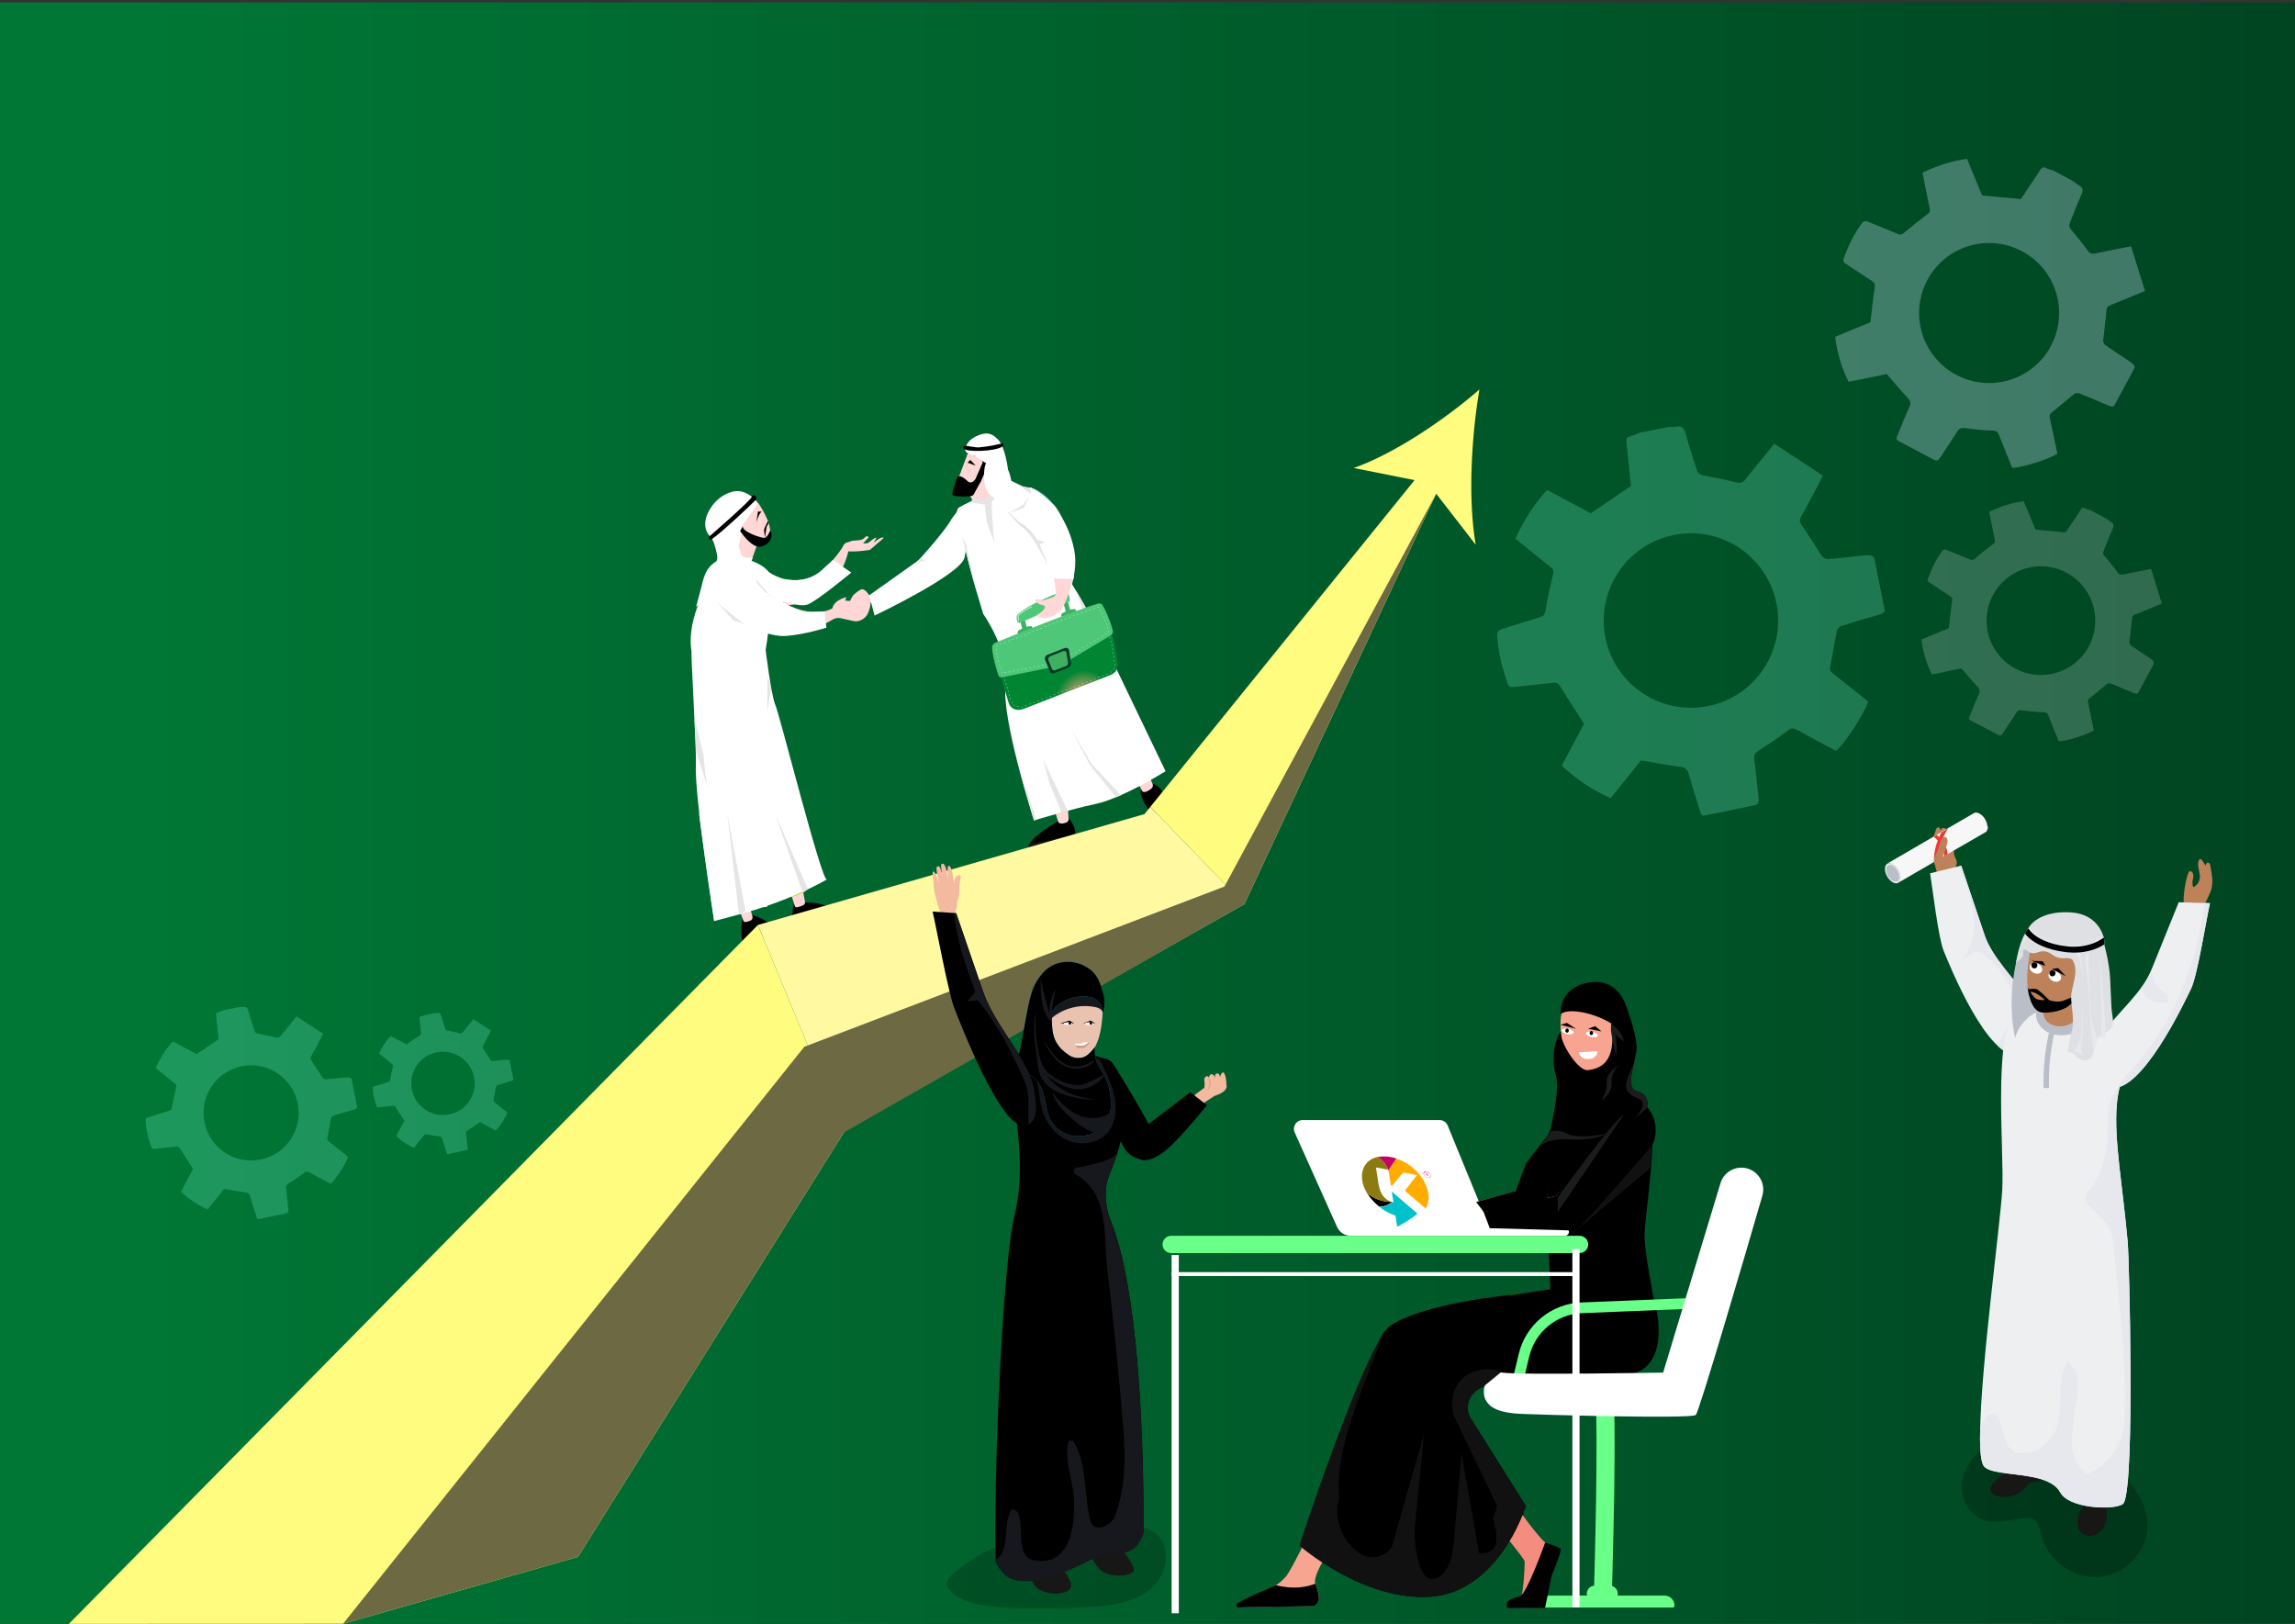 <?xml version="1.0" encoding="utf-8"?>
<!-- Generator: Adobe Illustrator 21.0.2, SVG Export Plug-In . SVG Version: 6.00 Build 0)  -->
<svg version="1.1" id="Layer_1" xmlns="http://www.w3.org/2000/svg" xmlns:xlink="http://www.w3.org/1999/xlink" x="0px" y="0px"
	 viewBox="0 0 212 150" style="enable-background:new 0 0 212 150;" xml:space="preserve">
<rect x="0" y="0" width="212" height="150" fill="#333333" stroke="none"/>
<linearGradient id="SVGID_1_" gradientUnits="userSpaceOnUse" x1="12.929" y1="75.107" x2="224.929" y2="75.107">
	<stop  offset="0" style="stop-color:#007735"/>
	<stop  offset="1" style="stop-color:#004120"/>
</linearGradient>
<rect x="0" y="0.22" style="fill:url(#SVGID_1_);" width="212" height="149.77"/>
<g>
	<g>
		<g>
			<g>
				<g>
					<g>
						<path style="fill:#E5E5E5;" d="M64.52,74.83l2.21,9.8l-0.76,0.45C65.98,85.09,64.58,75.43,64.52,74.83z"/>
						<polygon style="fill:#E5E5E5;" points="68.26,73.83 68.92,79.29 70.25,83.8 70.88,83.78 69.21,78.9 						"/>
						<g>
							<g>
								<g>
									<path d="M71.59,86.09c0-0.02-0.01-0.04-0.01-0.06c-0.49-1.2-2.29-1.55-2.29-1.55l-0.67,0.23
										c-0.26,1.24-0.12,1.93-0.03,2.22c0,0.01,0.01,0.02,0.01,0.02C69.16,86.85,70.31,86.57,71.59,86.09z"/>
									<path style="fill:#161616;" d="M68.6,86.95c0.04,0.1,0.13,0.16,0.24,0.15c0.81-0.05,2.06-0.52,2.58-0.73
										c0.12-0.05,0.19-0.17,0.18-0.29C70.31,86.57,69.16,86.85,68.6,86.95z"/>
									<path style="fill:#FFD7D7;" d="M68.23,83.82l0.44,1.23c0.03,0.09,0.12,0.14,0.21,0.12c0.12-0.02,0.28-0.06,0.44-0.13
										c0.15-0.06,0.23-0.23,0.19-0.38l-0.33-1.11L68.23,83.82z"/>
									<path style="fill:#161616;" d="M74.53,85.35c-0.75,0.18-1.14,0.2-1.35,0.18c0.01,0.07,0.02,0.14,0.03,0.22
										c0.01,0.08,0.08,0.13,0.16,0.1l4.1-1.12c0.13-0.04,0.19-0.2,0.12-0.3C77.04,84.61,75.69,85.07,74.53,85.35z"/>
									<path d="M77.58,84.42c-0.01-0.01-0.01-0.02-0.02-0.03c-0.42-0.38-1.45-1.09-3.32-1.02l-0.88,0.21c0,0-0.31,0.75-0.18,1.94
										c0.21,0.02,0.6,0,1.35-0.18C75.69,85.07,77.04,84.61,77.58,84.42z"/>
									<path style="fill:#FFD7D7;" d="M73.01,82.42c0.02,0.06,0.31,0.94,0.42,1.28c0.03,0.08,0.1,0.13,0.19,0.11
										c0.15-0.03,0.39-0.1,0.59-0.2c0.11-0.06,0.17-0.19,0.15-0.31l-0.27-1.45L73.01,82.42z"/>
									
										<linearGradient id="SVGID_2_" gradientUnits="userSpaceOnUse" x1="58.906" y1="82.273" x2="63.832" y2="56.048" gradientTransform="matrix(1.019 -0.273 0.113 0.968 -0.775 25.814)">
										<stop  offset="0" style="stop-color:#EFE327"/>
										<stop  offset="0.097" style="stop-color:#E1DD2F"/>
										<stop  offset="0.28" style="stop-color:#BCCF44"/>
										<stop  offset="0.53" style="stop-color:#81B865"/>
										<stop  offset="0.834" style="stop-color:#2F9893"/>
										<stop  offset="1" style="stop-color:#0085AE"/>
									</linearGradient>
									<path style="fill:url(#SVGID_2_);" d="M70.35,65.41c0,0,2.12,7.52,4.07,16.62c0.04,0.17-0.09,0.36-0.27,0.44
										c-0.26,0.12-0.64,0.29-0.96,0.37c-0.17,0.04-0.33-0.04-0.38-0.19c-0.49-1.57-3.62-9.83-4.4-11.63c0,0,0.32,8.43,1.03,12.66
										c0.02,0.11-0.05,0.22-0.16,0.26c-0.17,0.06-0.44,0.15-0.78,0.21c-0.13,0.02-0.25-0.04-0.28-0.16
										c-0.37-1.34-2.55-9.3-3.19-15.29c-0.04-0.34,0.06-3.22,0.06-3.22L70.35,65.41z"/>
								</g>
								<path style="fill:#FFFFFF;" d="M65.09,67.28c-0.13-0.01-0.23-0.09-0.25-0.21c-0.33-1.43-2.17-10.35,2.28-15.42
									c0,0,0.2-0.77,2.7,0.32c2.5,1.09,1.48,3.22,1.21,5.84c-0.32,3.17-1.21,5.93-0.47,7.64c0.05,0.12,0,0.27-0.13,0.35
									C68.71,66.91,66.93,67.41,65.09,67.28z"/>
								<path style="fill:#FFD7D7;" d="M68.7,48.4c0.01,0.13-1.63,3.28-1.63,3.28s0.43,0.56,2.16,0.65l1.12-3.2L68.7,48.4z"/>
								<g>
									<path style="fill:#FFD7D7;" d="M70.07,46.49c0,0,0.87,1.33,1.01,2.11c0.14,0.78,0.38,1.25-0.57,1.67
										c-0.95,0.42-1.82,0.18-2.35-0.49c0,0-0.83-1.03-0.74-1.58C67.51,47.65,70.07,46.49,70.07,46.49z"/>
									<path style="opacity:0.99;fill:#D9FFAA;" d="M68.46,49.25c0,0-0.38-0.9-0.8-0.5c-0.43,0.39,0.36,1.02,0.73,0.96
										L68.46,49.25z"/>
								</g>
								<g>
									<path style="fill:#FFFFFF;" d="M70.65,52.57l0.53,3.39c0.4,0.02,0.77,0.02,1.13,0c0.14-0.72,0.52-1.66,0.84-2.37
										C71.66,53.5,70.65,52.57,70.65,52.57z"/>
									<path style="fill:#FFD7D7;" d="M77.81,50.59c-1.73,2.55-3.31,3.09-4.66,3c-0.32,0.71-0.7,1.65-0.84,2.37
										c5.39-0.31,6.09-5.23,6.09-5.23L77.81,50.59z"/>
									<path style="fill:#FFD7D7;" d="M78.19,50.27c0,0,0.2-0.29,0.63-0.33c0.43-0.04,0.82,0,1.06-0.28
										c0.24-0.28,0.36-0.02,0.36-0.02l-0.72,0.78L78.19,50.27z"/>
									<path style="fill:#FFD7D7;" d="M77.77,50.79c0,0,0.08-0.66,0.56-0.7c0.48-0.04,1.61,0.22,1.87,0.05
										c0.26-0.17,0.58-0.51,0.77-0.47l-0.27,0.46c0,0,0.76-0.66,0.93-0.43l-1.27,1.09C80.36,50.79,78.36,51.13,77.77,50.79z"/>
								</g>
								<path style="fill:#FFD7D7;" d="M68.99,57.65c0,0,4.05,1.95,7.89-0.4c0.24-0.15,0.51-0.2,0.76-0.15l1.22,0.27
									c0.51,0.11,1.09-0.21,1.32-0.73c0.13-0.3,0.23-0.62,0.23-0.91l-2.35-0.26l0.14-0.31c0,0-1.11,0.21-1.31,1.03
									c0,0-2,1.39-5.95-1.35C70.93,54.84,69.48,56.56,68.99,57.65z"/>
								<path style="fill:#E5E5E5;" d="M68.78,57.67c-0.01,0-0.02,0-0.04,0c-1.68-0.58-2.6-2-2.61-2.02
									c-0.02-0.03-0.01-0.07,0.02-0.09c0.03-0.02,0.07-0.02,0.09,0.01c0.01,0.01,0.91,1.4,2.55,1.97
									c0.03,0.01,0.04,0.05,0.03,0.08C68.82,57.65,68.81,57.66,68.78,57.67z"/>
								<path style="fill:#E5E5E5;" d="M70.85,54.81c-0.02,0.01-0.04,0-0.06-0.01c-0.01-0.01-0.56-0.58-1.65-1.88
									c-0.33-0.4-0.74-0.6-1.19-0.6c-0.76,0-1.42,0.57-1.43,0.57c-0.03,0.02-0.07,0.02-0.09,0c-0.02-0.02-0.01-0.06,0.01-0.09
									c0.03-0.02,0.71-0.61,1.52-0.61c0.49,0,0.92,0.21,1.28,0.64c1.08,1.3,1.64,1.87,1.65,1.88c0.02,0.02,0.02,0.06-0.01,0.09
									C70.87,54.8,70.86,54.81,70.85,54.81z"/>
								<path style="fill:#FFFFFF;" d="M70.73,60.07c0,0,0.5,4.16,0.9,5.07s4.21,16.06,4.74,16.1c0,0-3.17,1.91-8.11,3.23
									c-1.5,0.4-2.29,0.61-2.29,0.61s-1.85-11.72-1.69-14.5c0.07-1.23-0.47-10.21-0.4-10.38c0.03-0.07-0.94-3.6,3.23-8.56
									c0,0,1.41,0.83,2.7,0.32l-0.85,1.61C68.97,53.58,67.92,57.91,70.73,60.07z"/>
								<polygon style="fill:#E5E5E5;" points="70.9,62.53 70.87,65.74 71.24,63.54 								"/>
								<path style="fill:#FFFFFF;" d="M67.5,50.87c0,0,0.94,0.79,2.03,0.63l-0.29,0.84l-2.12-0.68L67.5,50.87z"/>
								<path style="fill:#E5E5E5;" d="M68.75,57.67c0,0-2.3-1.8-2.58-2.1l1.56,1.73L68.75,57.67z"/>
								<g>
									<defs>
										<path id="SVGID_3_" d="M70.04,46.49c0,0-1.02-1.43-2.38-1.07c-1.36,0.36-1.97,1.45-1.97,1.45s-1.14,1.49-0.13,2.65
											c0.18,0.21,0.34,0.45,0.42,0.73c0.46,1.5,0.26,1.55,0.07,1.68c-0.94,0.63-1.06,1.51-1.33,2.55l-0.42,1.58
											c0,0,0.83-0.81,1.76-0.82c0.47,0,0.97-0.36,1.35-0.71c0.46-0.43,1.1-0.6,1.64-0.46l0.86,0.22
											c0.06-1.7-1.31-2.05-1.67-3.85l0.43-2.04L70.04,46.49z"/>
									</defs>
									<use xlink:href="#SVGID_3_"  style="overflow:visible;fill:#FFFFFF;"/>
									<clipPath id="SVGID_4_">
										<use xlink:href="#SVGID_3_"  style="overflow:visible;"/>
									</clipPath>
								</g>
								<g>
									<defs>
										<path id="SVGID_6_" d="M70.18,50.39l-0.02,1.03c-0.01,0.33,0.13,0.63,0.37,0.83c0.32,0.26,0.78,0.54,1.02,0.91l-0.3,0.08
											l-0.52-0.11c-0.19-0.01-0.46-0.28-0.59-0.41l-0.89-0.38l0.65-1.87L70.18,50.39z"/>
									</defs>
									<clipPath id="SVGID_5_">
										<use xlink:href="#SVGID_6_"  style="overflow:visible;"/>
									</clipPath>
								</g>
							</g>
							<path d="M65.56,49.52c0,0,3.77-3.26,3.89-3.63c0.12-0.37,0.6,0.03,0.34,0.31c-0.25,0.29-3.17,3.02-4.03,3.6
								C65.48,50.01,65.41,49.65,65.56,49.52z"/>
						</g>
					</g>
					<polygon style="fill:#E5E5E5;" points="71.58,75.11 74.64,82.15 74.15,82.47 					"/>
					<polygon style="fill:#E5E5E5;" points="67.18,75.15 68.26,84.48 68.87,84.17 					"/>
					<path style="fill:#E5E5E5;" d="M64.15,66.38L65,69.76c0,0,0.1,2.25,0.49,3.31l-1.19-3.62L64.15,66.38z"/>
				</g>
				<path d="M71.16,48.97c0,0-0.24,0.64-0.51,0.71c-0.26,0.07-2.28-0.62-2.01-1.12l-0.27,0.49c0,0,0.78,1.19,1.51,1.41
					c0.33,0.1,0.64-0.01,0.89-0.17c0.36-0.23,0.55-0.65,0.49-1.02C71.24,49.17,71.21,49.06,71.16,48.97z"/>
				<path d="M71,48.31L71,48.31c-0.01-0.09-0.06-0.17-0.06-0.17s-0.39,0.66-0.36,0.89l0.08,0.64l0.15-0.97
					c0-0.03,0.02-0.06,0.03-0.09L71,48.31z"/>
			</g>
			<path style="fill:#FFFFFF;" d="M70.79,54.8c0,0,3.06,1.76,3.56,1.74c0.5-0.02,1.81-0.07,1.81-0.07l0.18,1.51
				c0,0-1.98,0.63-3.7,0.76c-1.73,0.13-3.8-1.11-3.8-1.11L70.79,54.8z"/>
			<path style="fill:#FFFFFF;" d="M72.5,53.5c0,0,2.02,0.44,3.23-0.67c1.21-1.11,1.21-1.11,1.21-1.11l1.7,1.17
				c0,0-3.26,2.7-4.06,2.96c-0.8,0.26-2.87-0.48-2.87-0.48L72.5,53.5z"/>
		</g>
		<g>
			<g>
				<g>
					<path style="fill:#FFD7D7;" d="M80.29,54.99c0,0-0.41-0.71-0.77-0.53c-0.36,0.17-0.73,0.55-0.73,0.55l-0.51,0.92
						c0,0,1.74,0.18,2.28-0.34c0,0,1.73-0.18,3.85-1.09c-0.38-0.54-0.64-1.12-0.81-1.57C82.59,53.81,81.46,54.56,80.29,54.99z"/>
					<path style="fill:#BDD0FB;" d="M88.64,46.85c0,0-2.1,3.57-5.04,6.09c0.17,0.46,0.42,1.03,0.81,1.57
						c1.6-0.69,3.41-1.8,4.85-3.57L88.64,46.85z"/>
				</g>
				<path style="fill:#28AA86;" d="M93.19,58.95c-0.73-2.02-1.35-3.14-3.42-6.79c-0.65-1.15-1.26-2.32-1.2-3.73l0.07-1.58
					c0,0,2.99-1.83,6.53-1.79c0,0,4.92,0.68,2.84,11.09C96.76,58.05,95.13,58.93,93.19,58.95z"/>
				<path style="fill:#FFD7D7;" d="M88.95,44.77l1.02,1.62c0.06,0.1,0.18,0.16,0.32,0.14c0.47-0.05,1.61-0.23,2.29-0.89
					c0.08-0.08,0.09-0.2,0.02-0.26l-1.72-1.63L88.95,44.77z"/>
				<path style="fill:#FFD7D7;" d="M89.45,41.74c-0.03,0.04-1.12,3.01-1.12,3.01l1.66,0.3l1.44-2.73
					C91.43,42.32,89.96,41.08,89.45,41.74z"/>
				<path d="M90.75,42.78l-0.64,1.46c-0.01,0.02-0.02,0.04-0.04,0.06c-0.08,0.11-0.38,0.43-0.66,0.17c-0.24-0.22-0.47-0.42-0.7-0.47
					c-0.13-0.03-0.28,0.06-0.33,0.2c-0.1,0.28-0.29,0.84-0.4,1.36c-0.03,0.13,0.05,0.24,0.18,0.25c0.33,0.04,0.99,0.09,1.56,0.01
					c0.09-0.01,0.18-0.07,0.23-0.16c0.2-0.38,0.78-1.44,0.99-1.72c0.19-0.26,0.6-0.29,0.78-0.29c0.07,0,0.14-0.03,0.2-0.08
					c0.17-0.15-0.36-2.28-0.61-2.18c-0.11,0.04-0.24,0.02-0.29-0.07c-0.02-0.04-1.45,0.88-0.97,0.81c0.36-0.05,0.59,0.26,0.69,0.43
					C90.78,42.63,90.78,42.71,90.75,42.78z"/>
				<path style="fill:#FFD7D7;" d="M90.65,44.4c0,0,0.25-0.85,0.64-0.92c0.39-0.07,0.74,0.21,0.31,0.75
					C91.06,44.91,90.65,44.4,90.65,44.4z"/>
				<g>
					<path style="fill:#161616;" d="M95.08,77.97c0.76-0.14,2.07-0.39,3.1-0.62c0.62-0.14,0.97-0.29,1.16-0.42
						c0,0.02,0,0.04,0.01,0.06c0.01,0.1-0.07,0.21-0.18,0.24c-1.92,0.62-3.47,0.97-4.02,1.08c-0.11,0.02-0.2-0.08-0.15-0.18
						C95.02,78.08,95.05,78.03,95.08,77.97z"/>
					<path d="M98.18,77.36c-1.03,0.23-2.34,0.48-3.1,0.62c0.64-1.05,2.91-2.26,2.91-2.26l0.66-0.18c0.53,0.5,0.66,1.07,0.69,1.39
						C99.15,77.06,98.8,77.22,98.18,77.36z"/>
					<path style="fill:#FFD7D7;" d="M98.64,74.49l0.07,1.18c0.01,0.13-0.08,0.26-0.21,0.31c-0.13,0.05-0.31,0.1-0.5,0.09
						c-0.12-0.01-0.22-0.07-0.25-0.18l-0.34-1.07L98.64,74.49z"/>
				</g>
				<g>
					<g>
						<path style="fill:#161616;" d="M107.53,74.85c0.32-0.13,0.45-0.33,0.49-0.52c0,0,0,0,0,0c0.07,0.17-0.02,0.38-0.23,0.53
							c-0.26,0.18-0.55,0.28-0.77,0.33c-0.24,0.06-0.48,0.02-0.62-0.1l0,0C106.65,75.14,106.99,75.06,107.53,74.85z"/>
						<path d="M105.69,72.59l0.54-0.15c0.83-0.24,1.54,1.28,1.79,1.88c-0.04,0.19-0.17,0.39-0.49,0.52
							c-0.53,0.22-0.88,0.3-1.14,0.25c-0.51-0.44-0.83-1.2-0.99-1.65C105.21,72.93,105.69,72.59,105.69,72.59z"/>
					</g>
					<path style="fill:#FFD7D7;" d="M106.04,71.39l0.44,1.06c0.05,0.13,0,0.29-0.13,0.4c-0.16,0.13-0.39,0.28-0.61,0.31
						c-0.1,0.02-0.2-0.03-0.24-0.11l-0.58-1.08L106.04,71.39z"/>
				</g>
				
					<linearGradient id="SVGID_7_" gradientUnits="userSpaceOnUse" x1="93.725" y1="80.184" x2="87.596" y2="58.394" gradientTransform="matrix(1.019 -0.273 0.113 0.968 -0.775 25.814)">
					<stop  offset="0" style="stop-color:#EFE327"/>
					<stop  offset="0.097" style="stop-color:#E1DD2F"/>
					<stop  offset="0.28" style="stop-color:#BCCF44"/>
					<stop  offset="0.53" style="stop-color:#81B865"/>
					<stop  offset="0.834" style="stop-color:#2F9893"/>
					<stop  offset="1" style="stop-color:#0085AE"/>
				</linearGradient>
				<path style="fill:url(#SVGID_7_);" d="M106.43,71.62c-0.34,0.42-1.56,0.79-1.56,0.79c-5.58-8.86-7.73-11.14-7.73-11.14
					c1.08,3.62,1.71,13.48,1.71,13.48c-0.69,0.5-1.66,0.45-1.66,0.45c-0.78-6.19-2.48-12.61-4.16-16.56
					c2.97-0.86,4.52-1.91,4.99-2.44C100.94,59.34,106.43,71.62,106.43,71.62z"/>
				<g>
					<path style="fill:#BDD0FB;" d="M99.25,51.92c0.1-4.31-3.65-6.61-3.65-6.61l-1.75,2.76c1.74,1.4,2.65,2.86,3.13,4.07
						C97.41,51.9,98.44,51.43,99.25,51.92z"/>
					<path style="fill:#91B3FA;" d="M96.93,52.13c-0.06,0.02-0.11-0.01-0.13-0.06c-0.59-1.49-1.64-2.85-3.11-4.03
						c-0.05-0.04-0.05-0.12,0-0.17c0.05-0.06,0.13-0.07,0.18-0.03c1.49,1.2,2.56,2.58,3.16,4.11c0.02,0.06-0.01,0.13-0.08,0.17
						C96.95,52.13,96.94,52.13,96.93,52.13z"/>
				</g>
				<path style="fill:#FFFFFF;" d="M89.86,46.23c0,0,1.15,0.8,2.73-0.85c0,0,0.24,1.94,1.1,2.5c0.86,0.56,3.22,3.76,3.72,4.05
					c1.08,0.65,3.75,5.76,3.75,5.76l6.51,13.55c0,0-1.93,1.21-3.93,2.12c-0.87,0.39-1.74,0.73-2.48,0.89
					c-2.42,0.51-5.75,1.54-5.75,1.54s-3.02-9.43-2.62-12.53c0.4-3.1-2.06-6.54-2.06-6.54s-1.44-4.66-1.58-5.78
					c-0.14-1.11-1.37-3.7-0.62-4.09C89.39,46.45,89.86,46.23,89.86,46.23z"/>
				<path style="fill:#FFFFFF;" d="M80.29,54.99l0.5,1.87c0,0,8.09-3.84,8.32-5.4c0.23-1.56,0.36-2.15,0.36-2.15l-0.32-2.75
					c0,0-1.1,1-1.4,1.65s-2.88,3.53-2.88,3.53L80.29,54.99z"/>
				<path style="fill:#FFFFFF;" d="M92.59,45.38c0,0,1.89-0.39,2.59-0.32s2.11,1.52,2.11,1.52c0.22,0.09,1.35,1.92,1.84,3.8
					c0.36,1.26,0.2,2.56-0.19,3.89l-1.48-0.17c-0.11-1.19-0.6-2.38-1.34-3.57c-0.62-1.37-1.43-2-2.28-2.45
					C93.85,48.08,92.04,46.51,92.59,45.38z"/>
				<polygon style="fill:#E5E5E5;" points="90.95,46.49 91.15,48.21 91.84,50.11 91.66,47.83 91.59,46.23 				"/>
				<polygon style="fill:#E5E5E5;" points="89.77,46.07 91.02,46.07 92.33,45.13 92.59,45.38 91.29,46.67 89.81,46.43 				"/>
				<path style="fill:#E5E5E5;" d="M92.92,47.03c0,0,1.53,1.58,2.07,1.82s1.64,2.67,1.86,3.52c0,0-1.63-3.26-2.24-3.55
					C94,48.53,92.92,47.03,92.92,47.03z"/>
				<path style="fill:#E5E5E5;" d="M88.89,49.52c0,0,0.37,1.64,0.61,2.52c0.36,1.36,0.75,2.71,0.75,2.71l-0.76-3.25l-0.22-1.12
					L88.89,49.52z"/>
				<polygon style="fill:#E5E5E5;" points="84.64,51.91 85.48,51.81 85.03,51.57 				"/>
				<polygon style="fill:#E5E5E5;" points="95.84,49.85 96.59,50.11 96,50.26 				"/>
				<polygon style="fill:#E5E5E5;" points="99.39,54.54 100.18,55.91 100.34,57.23 99.86,55.89 				"/>
				<polygon style="fill:#E5E5E5;" points="92.5,60.05 93.98,62.08 95.01,62.38 93.73,62.27 92.7,60.73 				"/>
				<polygon style="fill:#E5E5E5;" points="94.12,70.92 95.74,75.72 95.52,75.79 				"/>
				<polygon style="fill:#E5E5E5;" points="96.36,70.15 98.63,74.89 98.07,75.04 96.95,72.36 				"/>
				<polygon style="fill:#E5E5E5;" points="98.97,67.38 100.68,70.68 103.11,73.64 103.55,73.45 100.83,70.57 				"/>
				<path style="fill:#FFFFFF;" d="M89.27,41.79c0,0,0.96,0.35,1.47,0.77c0.6,0.5,2.38,0.85,2.38,0.85s-0.25-2.16-0.95-2.83
					c-0.42-0.41-0.86-0.8-1.95-0.3c-0.61,0.28-0.91,0.64-1.04,1.13C89.11,41.73,89.15,41.48,89.27,41.79z"/>
				<path style="fill:#FFFFFF;" d="M92.04,42.07c0,0,0.62,0.95,0.91,1.12c0.29,0.17,0.47,1.22,0.47,1.22s1.09,0.7,1.76,0.64
					c0.67-0.06-0.65,1.55-0.65,1.55l-1.85,0.96c0,0-0.27-1.19-1.15-1.8C90.71,45.2,90.87,43.45,91,43
					C91.31,41.98,92.04,42.07,92.04,42.07z"/>
				<polygon style="fill:#E5E5E5;" points="93.42,44.41 94.53,44.95 95.18,45.05 95.24,45.61 94.54,45.12 				"/>
				<polygon style="fill:#E5E5E5;" points="93.27,47.37 94.53,46.6 95.04,45.9 94.57,46.93 				"/>
				<path d="M89.22,41.18c0,0-0.35,0-0.19,0.25c0.23,0.36,2.94,0.28,3.57-0.19c0,0,0.39-0.4-0.31-0.22
					c-0.69,0.18-1.48,0.27-1.83,0.3c-0.11,0.01-0.23,0.01-0.34-0.01L89.22,41.18z"/>
				<g>
					
						<radialGradient id="SVGID_8_" cx="91.516" cy="65.532" r="2.351" gradientTransform="matrix(1.019 -0.273 0.113 0.968 -0.775 25.814)" gradientUnits="userSpaceOnUse">
						<stop  offset="0" style="stop-color:#D6A470"/>
						<stop  offset="0.106" style="stop-color:#C8A26C"/>
						<stop  offset="0.306" style="stop-color:#A39D62"/>
						<stop  offset="0.58" style="stop-color:#689451"/>
						<stop  offset="0.913" style="stop-color:#168839"/>
						<stop  offset="1" style="stop-color:#008533"/>
					</radialGradient>
					<path style="fill:url(#SVGID_8_);" d="M92.26,61.85l0.92,3.09c0.16,0.54,0.76,0.78,1.35,0.55l8.09-3.15
						c0.4-0.15,0.66-0.55,0.63-0.94c-0.08-0.84-0.29-2.32-0.81-3.58L92.26,61.85z"/>
					<path style="fill:#FFFFFF;" d="M94.46,65.3L94.46,65.3c-0.04,0.01-0.08,0.01-0.12,0.02c-0.01,0-0.01-0.01-0.01-0.01
						c0-0.01,0.01-0.01,0.02-0.02c0.04,0,0.08-0.01,0.11-0.02c0.01,0,0.01,0,0.01,0.01C94.47,65.29,94.46,65.3,94.46,65.3z
						 M94.72,65.22c-0.01,0-0.01,0-0.02-0.01c0-0.01,0-0.02,0.01-0.02l0.11-0.04c0.01,0,0.02,0,0.02,0.01c0,0.01,0,0.02-0.01,0.02
						L94.72,65.22C94.72,65.22,94.72,65.22,94.72,65.22z M95.1,65.07c-0.01,0-0.01,0-0.02-0.01c0-0.01,0-0.02,0.01-0.02L95.21,65
						c0.01,0,0.02,0,0.02,0.01c0,0.01,0,0.02-0.01,0.02L95.1,65.07L95.1,65.07z M94.08,65.3C94.08,65.31,94.08,65.31,94.08,65.3
						c-0.04-0.01-0.08-0.01-0.11-0.02c-0.01,0-0.01-0.01-0.01-0.02c0-0.01,0.01-0.01,0.02-0.01c0.03,0.01,0.07,0.02,0.11,0.02
						c0.01,0,0.01,0.01,0.01,0.02C94.09,65.3,94.08,65.3,94.08,65.3z M95.47,64.93c-0.01,0-0.01,0-0.02-0.01
						c0-0.01,0-0.02,0.01-0.02l0.11-0.04c0.01,0,0.02,0,0.02,0.01c0,0.01,0,0.02-0.01,0.02L95.47,64.93
						C95.47,64.93,95.47,64.93,95.47,64.93z M95.85,64.78c-0.01,0-0.01,0-0.02-0.01c0-0.01,0-0.02,0.01-0.02l0.11-0.04
						c0.01,0,0.02,0,0.02,0.01c0,0.01,0,0.02-0.01,0.02L95.85,64.78L95.85,64.78z M96.22,64.64c-0.01,0-0.01,0-0.02-0.01
						c0-0.01,0-0.02,0.01-0.02l0.11-0.04c0.01,0,0.02,0,0.02,0.01c0,0.01,0,0.02-0.01,0.02L96.22,64.64L96.22,64.64z M96.6,64.49
						c-0.01,0-0.01,0-0.02-0.01c0-0.01,0-0.02,0.01-0.02l0.11-0.04c0.01,0,0.02,0,0.02,0.01c0,0.01,0,0.02-0.01,0.02L96.6,64.49
						L96.6,64.49z M96.97,64.35c-0.01,0-0.01,0-0.02-0.01c0-0.01,0-0.02,0.01-0.02l0.11-0.04c0.01,0,0.02,0,0.02,0.01
						c0,0.01,0,0.02-0.01,0.02L96.97,64.35C96.97,64.35,96.97,64.35,96.97,64.35z M93.74,65.18c0,0-0.01,0-0.01,0
						c-0.03-0.02-0.06-0.04-0.09-0.06c-0.01,0-0.01-0.01,0-0.02c0.01-0.01,0.01-0.01,0.02,0c0.03,0.02,0.05,0.04,0.08,0.06
						C93.76,65.16,93.76,65.17,93.74,65.18C93.75,65.18,93.75,65.18,93.74,65.18z M97.34,64.2c-0.01,0-0.01,0-0.02-0.01
						c0-0.01,0-0.02,0.01-0.02l0.11-0.04c0.01,0,0.02,0,0.02,0.01c0,0.01,0,0.02-0.01,0.02L97.34,64.2
						C97.35,64.2,97.35,64.2,97.34,64.2z M97.72,64.05c-0.01,0-0.01,0-0.02-0.01c0-0.01,0-0.02,0.01-0.02l0.11-0.04
						c0.01,0,0.02,0,0.02,0.01c0,0.01,0,0.02-0.01,0.02L97.72,64.05C97.72,64.05,97.72,64.05,97.72,64.05z M98.09,63.91
						c-0.01,0-0.01,0-0.02-0.01c0-0.01,0-0.02,0.01-0.02l0.11-0.04c0.01,0,0.02,0,0.02,0.01c0,0.01,0,0.02-0.01,0.02L98.09,63.91
						C98.1,63.91,98.09,63.91,98.09,63.91z M98.47,63.76c-0.01,0-0.01,0-0.02-0.01c0-0.01,0-0.02,0.01-0.02l0.11-0.04
						c0.01,0,0.02,0,0.02,0.01c0,0.01,0,0.02-0.01,0.02L98.47,63.76C98.47,63.76,98.47,63.76,98.47,63.76z M98.84,63.62
						c-0.01,0-0.01,0-0.02-0.01c0-0.01,0-0.02,0.01-0.02l0.11-0.04c0.01,0,0.02,0,0.02,0.01c0,0.01,0,0.02-0.01,0.02L98.84,63.62
						C98.84,63.62,98.84,63.62,98.84,63.62z M99.22,63.47c-0.01,0-0.01,0-0.02-0.01c0-0.01,0-0.02,0.01-0.02l0.11-0.04
						c0.01,0,0.02,0,0.02,0.01c0,0.01,0,0.02-0.01,0.02L99.22,63.47L99.22,63.47z M99.59,63.33c-0.01,0-0.01,0-0.02-0.01
						c0-0.01,0-0.02,0.01-0.02l0.11-0.04c0.01,0,0.02,0,0.02,0.01c0,0.01,0,0.02-0.01,0.02L99.59,63.33
						C99.59,63.33,99.59,63.33,99.59,63.33z M93.5,64.94c-0.01,0-0.01,0-0.01,0c-0.02-0.03-0.04-0.06-0.05-0.09
						c0-0.01,0-0.02,0.01-0.02c0.01,0,0.02,0,0.02,0c0.02,0.03,0.03,0.06,0.05,0.09C93.51,64.92,93.51,64.93,93.5,64.94
						C93.5,64.93,93.5,64.94,93.5,64.94z M99.97,63.18c-0.01,0-0.01,0-0.02-0.01c0-0.01,0-0.02,0.01-0.02l0.11-0.04
						c0.01,0,0.02,0,0.02,0.01c0,0.01,0,0.02-0.01,0.02L99.97,63.18L99.97,63.18z M100.34,63.04c-0.01,0-0.01,0-0.02-0.01
						c0-0.01,0-0.02,0.01-0.02l0.11-0.04c0.01,0,0.02,0,0.02,0.01c0,0.01,0,0.02-0.01,0.02L100.34,63.04
						C100.34,63.04,100.34,63.04,100.34,63.04z M100.72,62.89c-0.01,0-0.01,0-0.02-0.01c0-0.01,0-0.02,0.01-0.02l0.11-0.04
						c0.01,0,0.02,0,0.02,0.01c0,0.01,0,0.02-0.01,0.02L100.72,62.89L100.72,62.89z M101.09,62.74c-0.01,0-0.01,0-0.02-0.01
						c0-0.01,0-0.02,0.01-0.02l0.11-0.04c0.01,0,0.02,0,0.02,0.01c0,0.01,0,0.02-0.01,0.02L101.09,62.74
						C101.09,62.74,101.09,62.74,101.09,62.74z M101.46,62.6c-0.01,0-0.01,0-0.02-0.01c0-0.01,0-0.02,0.01-0.02l0.11-0.04
						c0.01,0,0.02,0,0.02,0.01c0,0.01,0,0.02-0.01,0.02L101.46,62.6L101.46,62.6z M101.84,62.45c-0.01,0-0.01,0-0.02-0.01
						c0-0.01,0-0.02,0.01-0.02l0.11-0.04c0.01,0,0.02,0,0.02,0.01c0,0.01,0,0.02-0.01,0.02L101.84,62.45L101.84,62.45z
						 M102.21,62.31c-0.01,0-0.01,0-0.02-0.01c0-0.01,0-0.02,0.01-0.02l0.11-0.04c0.01,0,0.02,0,0.02,0.01c0,0.01,0,0.02-0.01,0.02
						L102.21,62.31L102.21,62.31z M93.36,64.61c-0.01,0-0.01,0-0.02-0.01l-0.03-0.1c0-0.01,0-0.02,0.01-0.02
						c0.01,0,0.02,0,0.02,0.01l0.03,0.1C93.38,64.6,93.37,64.61,93.36,64.61C93.36,64.61,93.36,64.61,93.36,64.61z M102.58,62.14
						c-0.01,0-0.01,0-0.01,0c0-0.01,0-0.02,0.01-0.02c0.03-0.02,0.06-0.05,0.09-0.08c0.01-0.01,0.02-0.01,0.02,0
						c0,0.01,0,0.01,0,0.02C102.65,62.08,102.62,62.11,102.58,62.14C102.58,62.14,102.58,62.14,102.58,62.14z M102.86,61.84
						C102.85,61.84,102.85,61.84,102.86,61.84c-0.02,0-0.02-0.01-0.01-0.02c0.02-0.03,0.04-0.07,0.05-0.1
						c0-0.01,0.01-0.01,0.02-0.01c0.01,0,0.01,0.01,0.01,0.02c-0.02,0.04-0.03,0.07-0.06,0.11
						C102.86,61.84,102.86,61.84,102.86,61.84z M93.26,64.27c-0.01,0-0.01,0-0.02-0.01l-0.03-0.1c0-0.01,0-0.02,0.01-0.02
						c0.01,0,0.02,0,0.02,0.01l0.03,0.1C93.27,64.26,93.27,64.26,93.26,64.27L93.26,64.27z M102.98,61.47
						C102.98,61.47,102.97,61.47,102.98,61.47c-0.01,0-0.02,0-0.02-0.01c0-0.04,0-0.07,0-0.11c0-0.01,0-0.01,0.01-0.02
						c0.01,0,0.01,0,0.02,0.01c0,0.04,0,0.08,0,0.11C102.99,61.46,102.98,61.47,102.98,61.47z M93.16,63.93
						c-0.01,0-0.01,0-0.02-0.01l-0.03-0.1c0-0.01,0-0.02,0.01-0.02c0.01,0,0.02,0,0.02,0.01l0.03,0.1
						C93.17,63.91,93.17,63.92,93.16,63.93C93.16,63.93,93.16,63.93,93.16,63.93z M102.95,61.11L102.95,61.11
						c-0.01,0-0.02,0-0.02-0.01c0-0.03-0.01-0.05-0.01-0.08l0-0.03c0-0.01,0-0.02,0.01-0.02l0,0c0.01,0,0.02,0,0.02,0.01l0,0.03
						c0,0.03,0.01,0.06,0.01,0.08C102.96,61.1,102.96,61.1,102.95,61.11z M93.06,63.58c-0.01,0-0.01,0-0.02-0.01l-0.03-0.1
						c0-0.01,0-0.02,0.01-0.02c0.01,0,0.02,0,0.02,0.01l0.03,0.1C93.07,63.57,93.07,63.58,93.06,63.58
						C93.06,63.58,93.06,63.58,93.06,63.58z M102.91,60.74c-0.01,0-0.01,0-0.02-0.01c0-0.04-0.01-0.07-0.01-0.11
						c0-0.01,0-0.02,0.01-0.02c0.01,0,0.02,0,0.02,0.01c0.01,0.04,0.01,0.07,0.01,0.11C102.92,60.73,102.91,60.74,102.91,60.74
						L102.91,60.74z M92.95,63.24c-0.01,0-0.01,0-0.02-0.01l-0.03-0.1c0-0.01,0-0.02,0.01-0.02c0.01,0,0.02,0,0.02,0.01l0.03,0.1
						C92.97,63.23,92.96,63.24,92.95,63.24L92.95,63.24z M102.85,60.38c-0.01,0-0.01,0-0.02-0.01c-0.01-0.04-0.01-0.07-0.02-0.11
						c0-0.01,0-0.02,0.01-0.02c0.01,0,0.02,0,0.02,0.01c0.01,0.04,0.01,0.07,0.02,0.11C102.87,60.37,102.86,60.38,102.85,60.38
						L102.85,60.38z M92.85,62.9c-0.01,0-0.01,0-0.02-0.01l-0.03-0.1c0-0.01,0-0.02,0.01-0.02c0.01,0,0.02,0,0.02,0.01l0.03,0.1
						C92.86,62.89,92.86,62.9,92.85,62.9C92.85,62.9,92.85,62.9,92.85,62.9z M102.79,60.02c-0.01,0-0.01,0-0.02-0.01
						c-0.01-0.04-0.01-0.07-0.02-0.11c0-0.01,0-0.02,0.01-0.02c0.01,0,0.02,0,0.02,0.01c0.01,0.04,0.01,0.07,0.02,0.11
						C102.81,60.01,102.8,60.02,102.79,60.02L102.79,60.02z M92.75,62.56c-0.01,0-0.01,0-0.02-0.01l-0.03-0.1
						c0-0.01,0-0.02,0.01-0.02c0.01,0,0.02,0,0.02,0.01l0.03,0.1C92.76,62.55,92.76,62.55,92.75,62.56
						C92.75,62.56,92.75,62.56,92.75,62.56z M102.72,59.67c-0.01,0-0.01,0-0.02-0.01c-0.01-0.04-0.02-0.07-0.02-0.11
						c0-0.01,0-0.02,0.01-0.02c0.01,0,0.02,0,0.02,0.01c0.01,0.04,0.02,0.07,0.02,0.11C102.74,59.66,102.73,59.67,102.72,59.67
						L102.72,59.67z M92.65,62.22c-0.01,0-0.01,0-0.02-0.01l-0.03-0.1c0-0.01,0-0.02,0.01-0.02c0.01,0,0.02,0,0.02,0.01l0.03,0.1
						C92.66,62.2,92.66,62.21,92.65,62.22L92.65,62.22z M102.64,59.32c-0.01,0-0.01,0-0.02-0.01c-0.01-0.03-0.02-0.07-0.03-0.1
						c0-0.01,0-0.02,0.01-0.02c0.01,0,0.02,0,0.02,0.01c0.01,0.03,0.02,0.07,0.03,0.1C102.66,59.31,102.65,59.32,102.64,59.32
						C102.64,59.32,102.64,59.32,102.64,59.32z M92.54,61.87c-0.01,0-0.01,0-0.02-0.01l-0.03-0.1c0-0.01,0-0.02,0.01-0.02
						c0.01,0,0.02,0,0.02,0.01l0.03,0.1C92.56,61.86,92.55,61.87,92.54,61.87C92.54,61.87,92.54,61.87,92.54,61.87z M92.76,61.67
						c-0.01,0-0.01,0-0.02-0.01c0-0.01,0-0.02,0.01-0.02l0.11-0.04c0.01,0,0.02,0,0.02,0.01c0,0.01,0,0.02-0.01,0.02L92.76,61.67
						C92.76,61.67,92.76,61.67,92.76,61.67z M93.13,61.53c-0.01,0-0.01,0-0.02-0.01c0-0.01,0-0.02,0.01-0.02l0.11-0.04
						c0.01,0,0.02,0,0.02,0.01c0,0.01,0,0.02-0.01,0.02L93.13,61.53C93.13,61.53,93.13,61.53,93.13,61.53z M102.55,58.97
						c-0.01,0-0.01,0-0.02-0.01c-0.01-0.03-0.02-0.07-0.03-0.1c0-0.01,0-0.02,0.01-0.02c0.01,0,0.02,0,0.02,0.01
						c0.01,0.03,0.02,0.07,0.03,0.1C102.57,58.96,102.56,58.97,102.55,58.97C102.55,58.97,102.55,58.97,102.55,58.97z M93.5,61.38
						c-0.01,0-0.01,0-0.02-0.01c0-0.01,0-0.02,0.01-0.02l0.11-0.04c0.01,0,0.02,0,0.02,0.01c0,0.01,0,0.02-0.01,0.02L93.5,61.38
						C93.51,61.38,93.5,61.38,93.5,61.38z M93.88,61.23c-0.01,0-0.01,0-0.02-0.01c0-0.01,0-0.02,0.01-0.02l0.11-0.04
						c0.01,0,0.02,0,0.02,0.01c0,0.01,0,0.02-0.01,0.02L93.88,61.23C93.88,61.23,93.88,61.23,93.88,61.23z M94.25,61.08
						c-0.01,0-0.01,0-0.02-0.01c0-0.01,0-0.02,0.01-0.02l0.11-0.04c0.01,0,0.02,0,0.02,0.01c0,0.01,0,0.02-0.01,0.02L94.25,61.08
						C94.25,61.08,94.25,61.08,94.25,61.08z M94.63,60.94c-0.01,0-0.01,0-0.02-0.01c0-0.01,0-0.02,0.01-0.02l0.11-0.04
						c0.01,0,0.02,0,0.02,0.01c0,0.01,0,0.02-0.01,0.02L94.63,60.94C94.63,60.94,94.63,60.94,94.63,60.94z M95,60.79
						c-0.01,0-0.01,0-0.02-0.01c0-0.01,0-0.02,0.01-0.02l0.11-0.04c0.01,0,0.02,0,0.02,0.01c0,0.01,0,0.02-0.01,0.02L95,60.79
						L95,60.79z M95.37,60.64c-0.01,0-0.01,0-0.02-0.01c0-0.01,0-0.02,0.01-0.02l0.11-0.04c0.01,0,0.02,0,0.02,0.01
						c0,0.01,0,0.02-0.01,0.02L95.37,60.64L95.37,60.64z M95.75,60.49c-0.01,0-0.01,0-0.02-0.01c0-0.01,0-0.02,0.01-0.02l0.11-0.04
						c0.01,0,0.02,0,0.02,0.01c0,0.01,0,0.02-0.01,0.02L95.75,60.49C95.75,60.49,95.75,60.49,95.75,60.49z M96.12,60.35
						c-0.01,0-0.01,0-0.02-0.01c0-0.01,0-0.02,0.01-0.02l0.11-0.04c0.01,0,0.02,0,0.02,0.01c0,0.01,0,0.02-0.01,0.02L96.12,60.35
						C96.12,60.35,96.12,60.35,96.12,60.35z M102.45,58.63c-0.01,0-0.01,0-0.02-0.01c-0.01-0.03-0.02-0.07-0.03-0.1
						c0-0.01,0-0.02,0.01-0.02c0.01,0,0.02,0,0.02,0.01c0.01,0.03,0.02,0.07,0.03,0.1C102.46,58.62,102.46,58.63,102.45,58.63
						C102.45,58.63,102.45,58.63,102.45,58.63z M96.5,60.2c-0.01,0-0.01,0-0.02-0.01c0-0.01,0-0.02,0.01-0.02l0.11-0.04
						c0.01,0,0.02,0,0.02,0.01c0,0.01,0,0.02-0.01,0.02L96.5,60.2L96.5,60.2z M96.87,60.05c-0.01,0-0.01,0-0.02-0.01
						c0-0.01,0-0.02,0.01-0.02l0.11-0.04c0.01,0,0.02,0,0.02,0.01c0,0.01,0,0.02-0.01,0.02L96.87,60.05
						C96.87,60.05,96.87,60.05,96.87,60.05z M97.24,59.9c-0.01,0-0.01,0-0.02-0.01c0-0.01,0-0.02,0.01-0.02l0.11-0.04
						c0.01,0,0.02,0,0.02,0.01c0,0.01,0,0.02-0.01,0.02L97.24,59.9C97.24,59.9,97.24,59.9,97.24,59.9z M97.62,59.76
						c-0.01,0-0.01,0-0.02-0.01c0-0.01,0-0.02,0.01-0.02l0.11-0.04c0.01,0,0.02,0,0.02,0.01c0,0.01,0,0.02-0.01,0.02L97.62,59.76
						C97.62,59.76,97.62,59.76,97.62,59.76z M97.99,59.61c-0.01,0-0.01,0-0.02-0.01c0-0.01,0-0.02,0.01-0.02l0.11-0.04
						c0.01,0,0.02,0,0.02,0.01c0,0.01,0,0.02-0.01,0.02L97.99,59.61L97.99,59.61z M98.37,59.46c-0.01,0-0.01,0-0.02-0.01
						c0-0.01,0-0.02,0.01-0.02l0.11-0.04c0.01,0,0.02,0,0.02,0.01c0,0.01,0,0.02-0.01,0.02L98.37,59.46
						C98.37,59.46,98.37,59.46,98.37,59.46z M98.74,59.31c-0.01,0-0.01,0-0.02-0.01c0-0.01,0-0.02,0.01-0.02l0.11-0.04
						c0.01,0,0.02,0,0.02,0.01c0,0.01,0,0.02-0.01,0.02L98.74,59.31C98.74,59.31,98.74,59.31,98.74,59.31z M99.11,59.17
						c-0.01,0-0.01,0-0.02-0.01c0-0.01,0-0.02,0.01-0.02l0.11-0.04c0.01,0,0.02,0,0.02,0.01c0,0.01,0,0.02-0.01,0.02L99.11,59.17
						L99.11,59.17z M102.33,58.29c-0.01,0-0.01,0-0.02-0.01c-0.01-0.03-0.02-0.07-0.04-0.1c0-0.01,0-0.02,0.01-0.02
						c0.01,0,0.02,0,0.02,0.01c0.01,0.03,0.02,0.07,0.04,0.1C102.35,58.28,102.35,58.29,102.33,58.29
						C102.34,58.29,102.34,58.29,102.33,58.29z M99.49,59.02c-0.01,0-0.01,0-0.02-0.01c0-0.01,0-0.02,0.01-0.02l0.11-0.04
						c0.01,0,0.02,0,0.02,0.01c0,0.01,0,0.02-0.01,0.02L99.49,59.02C99.49,59.02,99.49,59.02,99.49,59.02z M99.86,58.87
						c-0.01,0-0.01,0-0.02-0.01c0-0.01,0-0.02,0.01-0.02l0.11-0.04c0.01,0,0.02,0,0.02,0.01c0,0.01,0,0.02-0.01,0.02L99.86,58.87
						C99.86,58.87,99.86,58.87,99.86,58.87z M100.24,58.72c-0.01,0-0.01,0-0.02-0.01c0-0.01,0-0.02,0.01-0.02l0.11-0.04
						c0.01,0,0.02,0,0.02,0.01c0,0.01,0,0.02-0.01,0.02L100.24,58.72C100.24,58.72,100.24,58.72,100.24,58.72z M100.61,58.57
						c-0.01,0-0.01,0-0.02-0.01c0-0.01,0-0.02,0.01-0.02l0.11-0.04c0.01,0,0.02,0,0.02,0.01c0,0.01,0,0.02-0.01,0.02L100.61,58.57
						L100.61,58.57z M100.98,58.43c-0.01,0-0.01,0-0.02-0.01c0-0.01,0-0.02,0.01-0.02l0.11-0.04c0.01,0,0.02,0,0.02,0.01
						c0,0.01,0,0.02-0.01,0.02L100.98,58.43C100.98,58.43,100.98,58.43,100.98,58.43z M101.36,58.28c-0.01,0-0.01,0-0.02-0.01
						c0-0.01,0-0.02,0.01-0.02l0.11-0.04c0.01,0,0.02,0,0.02,0.01c0,0.01,0,0.02-0.01,0.02L101.36,58.28
						C101.36,58.28,101.36,58.28,101.36,58.28z M101.73,58.13c-0.01,0-0.01,0-0.02-0.01c0-0.01,0-0.02,0.01-0.02l0.11-0.04
						c0.01,0,0.02,0,0.02,0.01c0,0.01,0,0.02-0.01,0.02L101.73,58.13L101.73,58.13z M102.21,57.96c-0.01,0-0.01,0-0.02-0.01l0,0
						l-0.08,0.03c-0.01,0-0.02,0-0.02-0.01c0-0.01,0-0.02,0.01-0.02l0.11-0.04l0.01,0.03C102.22,57.95,102.22,57.96,102.21,57.96
						C102.21,57.96,102.21,57.96,102.21,57.96z"/>
					<path style="fill:#3FAF61;" d="M94.04,58.65L94,58.39c0.01-0.07,0.06-0.13,0.12-0.17c0.24-0.14,0.85-0.45,1.2-0.36l0.12,0.26
						L94.04,58.65z"/>
					<path style="fill:#3FAF61;" d="M94.76,58.1c-0.05,0.04-0.11,0.06-0.17,0.07c-0.07,0.01-0.14-0.03-0.16-0.09l-0.2-0.76
						l0.41-0.16l0.2,0.76C94.87,57.98,94.83,58.06,94.76,58.1z"/>
					<path style="fill:#3FAF61;" d="M98.06,57.06l-0.04-0.25c0.01-0.07,0.06-0.13,0.12-0.17c0.24-0.14,0.85-0.45,1.2-0.36l0.12,0.26
						L98.06,57.06z"/>
					<path style="fill:#3FAF61;" d="M98.78,56.52c-0.05,0.04-0.11,0.06-0.17,0.07c-0.07,0.01-0.14-0.03-0.16-0.09l-0.22-0.84
						l0.41-0.16l0.22,0.84C98.88,56.39,98.85,56.47,98.78,56.52z"/>
					<path style="fill:#4FC778;" d="M94.24,57.52l4.42-1.9c0.1-0.04,0.17-0.15,0.16-0.24c-0.01-0.14-0.04-0.34-0.12-0.53
						c-0.1-0.21-0.35-0.3-0.6-0.21c-0.84,0.31-2.96,1.15-4.01,2.04c-0.11,0.09-0.18,0.23-0.18,0.36c0,0.13,0.02,0.29,0.1,0.42
						C94.06,57.54,94.15,57.56,94.24,57.52z"/>
					<path style="opacity:0.69;fill:#FFFFFF;" d="M94.11,57.36c-0.02,0-0.03,0-0.04-0.02c0-0.01-0.06-0.16-0.06-0.33
						c0-0.13,0.08-0.27,0.2-0.36c0.23-0.17,0.68-0.47,1.07-0.63c0.02-0.01,0.04,0,0.05,0.02c0.01,0.02-0.01,0.04-0.03,0.05
						c-0.38,0.16-0.82,0.46-1.05,0.62c-0.1,0.07-0.16,0.18-0.16,0.29c0,0.16,0.05,0.3,0.05,0.3C94.15,57.32,94.14,57.34,94.11,57.36
						C94.11,57.35,94.11,57.36,94.11,57.36z"/>
					<path style="fill:#4FC778;" d="M91.94,59.37c1.44-0.59,7.65-3.11,9.52-3.62c0.16-0.04,0.32,0.01,0.39,0.14
						c0.22,0.41,0.71,1.36,0.95,2.41c0.03,0.14-0.05,0.3-0.19,0.39l-3.94,2.36l-1.47,0.58l-4.62,0.93
						c-0.16,0.03-0.31-0.04-0.36-0.19c-0.16-0.51-0.53-1.71-0.58-2.56C91.64,59.63,91.76,59.44,91.94,59.37z"/>
					<path style="fill:#FFFFFF;" d="M97.15,61.29l-0.12,0.02c-0.01,0-0.01,0-0.02-0.01c0-0.01,0.01-0.01,0.01-0.02l0.12-0.02
						l0.06-0.02c0.01,0,0.02,0,0.02,0.01c0,0.01,0,0.02-0.01,0.02L97.15,61.29z M96.77,61.37L96.77,61.37l-0.12,0.02
						c-0.01,0-0.01,0-0.02-0.01c0-0.01,0.01-0.02,0.01-0.02l0.12-0.02c0.01,0,0.01,0,0.02,0.01C96.78,61.36,96.77,61.37,96.77,61.37
						z M97.48,61.17c-0.01,0-0.01,0-0.02-0.01c0-0.01,0-0.02,0.01-0.02l0.11-0.04c0.01,0,0.02,0,0.02,0.01c0,0.01,0,0.02-0.01,0.02
						L97.48,61.17L97.48,61.17z M96.38,61.45L96.38,61.45l-0.12,0.02c-0.01,0-0.01,0-0.02-0.01c0-0.01,0.01-0.02,0.01-0.02
						l0.12-0.02c0.01,0,0.01,0,0.02,0.01C96.4,61.44,96.39,61.45,96.38,61.45z M96,61.53L96,61.53l-0.12,0.02
						c-0.01,0-0.01,0-0.02-0.01c0-0.01,0.01-0.02,0.01-0.02L96,61.5c0.01,0,0.01,0,0.02,0.01C96.01,61.52,96.01,61.52,96,61.53z
						 M97.85,61.02c-0.01,0-0.01,0-0.02-0.01c0-0.01,0-0.02,0.01-0.02l0.11-0.04c0.01,0,0.02,0,0.02,0.01c0,0.01,0,0.02-0.01,0.02
						L97.85,61.02L97.85,61.02z M95.61,61.6L95.61,61.6l-0.12,0.02c-0.01,0-0.01,0-0.02-0.01c0-0.01,0.01-0.02,0.01-0.02l0.12-0.02
						c0.01,0,0.01,0,0.02,0.01C95.63,61.59,95.62,61.6,95.61,61.6z M95.23,61.68L95.23,61.68l-0.12,0.02c-0.01,0-0.01,0-0.02-0.01
						c0-0.01,0.01-0.02,0.01-0.02l0.12-0.02c0.01,0,0.01,0,0.02,0.01C95.24,61.67,95.24,61.68,95.23,61.68z M98.23,60.87
						c-0.01,0-0.01,0-0.02-0.01c0-0.01,0-0.02,0.01-0.02l0.11-0.04c0.01,0,0.02,0,0.02,0.01c0,0.01,0,0.02-0.01,0.02L98.23,60.87
						L98.23,60.87z M94.85,61.76L94.85,61.76l-0.12,0.02c-0.01,0-0.01,0-0.02-0.01c0-0.01,0.01-0.02,0.01-0.02l0.12-0.02
						c0.01,0,0.01,0,0.02,0.01C94.86,61.75,94.85,61.75,94.85,61.76z M94.46,61.83L94.46,61.83l-0.12,0.02c-0.01,0-0.01,0-0.02-0.01
						s0.01-0.02,0.01-0.02l0.12-0.02c0.01,0,0.01,0,0.02,0.01C94.47,61.82,94.47,61.83,94.46,61.83z M98.6,60.71
						c-0.01,0-0.01,0-0.01-0.01c0-0.01,0-0.02,0.01-0.02l0.11-0.06c0.01,0,0.02,0,0.02,0c0,0.01,0,0.02-0.01,0.02L98.6,60.71
						C98.6,60.71,98.6,60.71,98.6,60.71z M94.08,61.91L94.08,61.91l-0.12,0.02c-0.01,0-0.01,0-0.02-0.01c0-0.01,0.01-0.02,0.01-0.02
						l0.12-0.02c0.01,0,0.01,0,0.02,0.01C94.09,61.9,94.08,61.91,94.08,61.91z M93.69,61.99L93.69,61.99l-0.12,0.02
						c-0.01,0-0.01,0-0.02-0.01c0-0.01,0.01-0.02,0.01-0.02l0.12-0.02c0.01,0,0.01,0,0.02,0.01C93.7,61.98,93.7,61.99,93.69,61.99z
						 M93.31,62.07L93.31,62.07l-0.12,0.02c-0.01,0-0.01,0-0.02-0.01c0-0.01,0.01-0.02,0.01-0.02l0.12-0.02c0.01,0,0.01,0,0.02,0.01
						C93.32,62.06,93.31,62.06,93.31,62.07z M92.92,62.14L92.92,62.14l-0.12,0.02c-0.01,0-0.01,0-0.02-0.01
						c0-0.01,0.01-0.02,0.01-0.02l0.12-0.02c0.01,0,0.01,0,0.02,0.01C92.94,62.13,92.93,62.14,92.92,62.14z M98.95,60.5
						c-0.01,0-0.01,0-0.01-0.01c0-0.01,0-0.02,0.01-0.02l0.11-0.06c0.01,0,0.02,0,0.02,0c0,0.01,0,0.02-0.01,0.02L98.95,60.5
						C98.95,60.5,98.95,60.5,98.95,60.5z M92.57,62.17c-0.01,0-0.01,0-0.02-0.01c-0.01-0.03-0.02-0.07-0.03-0.1
						c0-0.01,0-0.02,0.01-0.02c0.01,0,0.02,0,0.02,0.01c0.01,0.04,0.02,0.07,0.03,0.1C92.58,62.16,92.58,62.17,92.57,62.17
						C92.57,62.17,92.57,62.17,92.57,62.17z M99.3,60.3c-0.01,0-0.01,0-0.01-0.01c0-0.01,0-0.02,0.01-0.02l0.11-0.06
						c0.01,0,0.02,0,0.02,0c0,0.01,0,0.02-0.01,0.02L99.3,60.3C99.3,60.29,99.3,60.3,99.3,60.3z M99.65,60.09
						c-0.01,0-0.01,0-0.01-0.01c0-0.01,0-0.02,0.01-0.02L99.75,60c0.01,0,0.02,0,0.02,0c0,0.01,0,0.02-0.01,0.02L99.65,60.09
						C99.65,60.08,99.65,60.09,99.65,60.09z M100,59.88c-0.01,0-0.01,0-0.01-0.01c0-0.01,0-0.02,0.01-0.02l0.11-0.06
						c0.01,0,0.02,0,0.02,0c0,0.01,0,0.02-0.01,0.02L100,59.88C100,59.88,100,59.88,100,59.88z M92.46,61.83
						c-0.01,0-0.01,0-0.02-0.01c-0.01-0.03-0.02-0.07-0.03-0.1c0-0.01,0-0.02,0.01-0.02c0.01,0,0.02,0,0.02,0.01
						c0.01,0.04,0.02,0.07,0.03,0.1C92.48,61.82,92.47,61.83,92.46,61.83C92.47,61.83,92.46,61.83,92.46,61.83z M100.35,59.67
						c-0.01,0-0.01,0-0.01-0.01c0-0.01,0-0.02,0.01-0.02l0.11-0.06c0.01,0,0.02,0,0.02,0c0,0.01,0,0.02-0.01,0.02L100.35,59.67
						C100.35,59.67,100.35,59.67,100.35,59.67z M100.7,59.46c-0.01,0-0.01,0-0.01-0.01c0-0.01,0-0.02,0.01-0.02l0.11-0.06
						c0.01,0,0.02,0,0.02,0c0,0.01,0,0.02-0.01,0.02L100.7,59.46C100.7,59.46,100.7,59.46,100.7,59.46z M101.05,59.25
						c-0.01,0-0.01,0-0.01-0.01c0-0.01,0-0.02,0.01-0.02l0.11-0.06c0.01,0,0.02,0,0.02,0c0,0.01,0,0.02-0.01,0.02L101.05,59.25
						C101.06,59.25,101.05,59.25,101.05,59.25z M92.36,61.49c-0.01,0-0.01,0-0.02-0.01c-0.01-0.03-0.02-0.07-0.03-0.1
						c0-0.01,0-0.02,0.01-0.02c0.01,0,0.02,0,0.02,0.01c0.01,0.04,0.02,0.07,0.03,0.1C92.38,61.48,92.37,61.48,92.36,61.49
						C92.37,61.49,92.36,61.49,92.36,61.49z M101.4,59.04c-0.01,0-0.01,0-0.01-0.01c0-0.01,0-0.02,0.01-0.02l0.11-0.06
						c0.01,0,0.02,0,0.02,0c0,0.01,0,0.02-0.01,0.02L101.4,59.04C101.41,59.04,101.4,59.04,101.4,59.04z M101.75,58.83
						c-0.01,0-0.01,0-0.01-0.01c0-0.01,0-0.02,0.01-0.02l0.11-0.06c0.01,0,0.02,0,0.02,0c0,0.01,0,0.02-0.01,0.02L101.75,58.83
						C101.76,58.83,101.75,58.83,101.75,58.83z M102.1,58.62c-0.01,0-0.01,0-0.01-0.01c0-0.01,0-0.02,0.01-0.02l0.11-0.06
						c0.01,0,0.02,0,0.02,0c0,0.01,0,0.02-0.01,0.02L102.1,58.62C102.11,58.62,102.11,58.62,102.1,58.62z M92.27,61.14
						c-0.01,0-0.01,0-0.02-0.01c-0.01-0.03-0.02-0.07-0.03-0.1c0-0.01,0-0.02,0.01-0.02c0.01,0,0.02,0,0.02,0.01
						c0.01,0.04,0.02,0.07,0.03,0.1C92.29,61.13,92.28,61.14,92.27,61.14C92.27,61.14,92.27,61.14,92.27,61.14z M102.44,58.4
						c-0.01,0-0.01,0-0.02-0.01c-0.01-0.03-0.02-0.07-0.03-0.1c0-0.01,0-0.02,0.01-0.02c0.01,0,0.02,0,0.02,0.01
						c0.01,0.03,0.02,0.07,0.03,0.1C102.45,58.39,102.45,58.4,102.44,58.4L102.44,58.4z M92.19,60.79c-0.01,0-0.01,0-0.02-0.01
						c-0.01-0.04-0.02-0.07-0.02-0.11c0-0.01,0-0.02,0.01-0.02c0.01,0,0.02,0,0.02,0.01c0.01,0.04,0.02,0.07,0.02,0.11
						C92.2,60.78,92.2,60.79,92.19,60.79C92.19,60.79,92.19,60.79,92.19,60.79z M102.34,58.06c-0.01,0-0.01,0-0.02-0.01
						c-0.01-0.03-0.02-0.07-0.03-0.1c0-0.01,0-0.02,0.01-0.02c0.01,0,0.02,0,0.02,0.01c0.01,0.03,0.02,0.07,0.03,0.1
						C102.36,58.05,102.35,58.05,102.34,58.06C102.35,58.06,102.35,58.06,102.34,58.06z M92.11,60.44c-0.01,0-0.01,0-0.02-0.01
						c-0.01-0.04-0.01-0.07-0.02-0.11c0-0.01,0-0.02,0.01-0.02c0.01,0,0.02,0,0.02,0.01c0.01,0.04,0.01,0.07,0.02,0.11
						C92.13,60.43,92.12,60.44,92.11,60.44L92.11,60.44z M102.24,57.72c-0.01,0-0.01,0-0.02-0.01c-0.01-0.03-0.02-0.07-0.04-0.1
						c0-0.01,0-0.02,0.01-0.02c0.01,0,0.02,0,0.02,0.01c0.01,0.03,0.02,0.07,0.04,0.1C102.25,57.71,102.25,57.71,102.24,57.72
						C102.24,57.72,102.24,57.72,102.24,57.72z M92.05,60.08c-0.01,0-0.01,0-0.02-0.01c-0.01-0.04-0.01-0.07-0.01-0.11
						c0-0.01,0-0.02,0.01-0.02l0,0c0.01,0,0.02,0,0.02,0.01c0,0.04,0.01,0.07,0.01,0.11C92.07,60.07,92.06,60.08,92.05,60.08
						L92.05,60.08z M102.11,57.38c-0.01,0-0.01,0-0.02-0.01c-0.01-0.03-0.03-0.07-0.04-0.1c0-0.01,0-0.02,0.01-0.02
						c0.01,0,0.02,0,0.02,0.01c0.01,0.03,0.03,0.07,0.04,0.1C102.13,57.37,102.12,57.38,102.11,57.38
						C102.12,57.38,102.12,57.38,102.11,57.38z M101.98,57.06c-0.01,0-0.01,0-0.02-0.01c-0.01-0.03-0.03-0.07-0.04-0.1
						c0-0.01,0-0.02,0.01-0.02c0.01,0,0.02,0,0.02,0c0.01,0.03,0.03,0.06,0.04,0.1C102,57.04,101.99,57.05,101.98,57.06
						C101.98,57.06,101.98,57.06,101.98,57.06z M92.03,59.72c0,0-0.01,0-0.01,0c-0.01-0.01,0-0.01,0-0.02c0,0,0.01-0.01,0.02-0.01
						l0.1-0.04c0.01,0,0.02,0,0.02,0.01c0,0.01,0,0.02-0.01,0.02l-0.1,0.04C92.04,59.71,92.04,59.71,92.03,59.72
						C92.03,59.72,92.03,59.72,92.03,59.72z M92.4,59.56c-0.01,0-0.01,0-0.02-0.01c0-0.01,0-0.02,0.01-0.02l0.11-0.05
						c0.01,0,0.02,0,0.02,0.01c0,0.01,0,0.02-0.01,0.02L92.4,59.56C92.4,59.56,92.4,59.56,92.4,59.56z M92.77,59.41
						c-0.01,0-0.01,0-0.02-0.01c0-0.01,0-0.02,0.01-0.02l0.11-0.05c0.01,0,0.02,0,0.02,0.01c0,0.01,0,0.02-0.01,0.02L92.77,59.41
						L92.77,59.41z M93.15,59.26c-0.01,0-0.01,0-0.02-0.01c0-0.01,0-0.02,0.01-0.02l0.11-0.05c0.01,0,0.02,0,0.02,0.01
						c0,0.01,0,0.02-0.01,0.02L93.15,59.26C93.15,59.26,93.15,59.26,93.15,59.26z M93.52,59.11c-0.01,0-0.01,0-0.02-0.01
						c0-0.01,0-0.02,0.01-0.02l0.11-0.05c0.01,0,0.02,0,0.02,0.01c0,0.01,0,0.02-0.01,0.02L93.52,59.11L93.52,59.11z M93.89,58.96
						c-0.01,0-0.01,0-0.02-0.01c0-0.01,0-0.02,0.01-0.02L94,58.89c0.01,0,0.02,0,0.02,0.01c0,0.01,0,0.02-0.01,0.02L93.89,58.96
						C93.89,58.96,93.89,58.96,93.89,58.96z M94.27,58.81c-0.01,0-0.01,0-0.02-0.01c0-0.01,0-0.02,0.01-0.02l0.11-0.04
						c0.01,0,0.02,0,0.02,0.01c0,0.01,0,0.02-0.01,0.02L94.27,58.81C94.27,58.81,94.27,58.81,94.27,58.81z M94.64,58.66
						c-0.01,0-0.01,0-0.02-0.01c0-0.01,0-0.02,0.01-0.02l0.11-0.04c0.01,0,0.02,0,0.02,0.01c0,0.01,0,0.02-0.01,0.02L94.64,58.66
						C94.64,58.66,94.64,58.66,94.64,58.66z M101.84,56.73c-0.01,0-0.01,0-0.01-0.01c-0.02-0.03-0.03-0.06-0.05-0.1
						c0-0.01,0-0.02,0.01-0.02c0.01,0,0.02,0,0.02,0c0.01,0.03,0.03,0.06,0.05,0.1C101.85,56.72,101.85,56.73,101.84,56.73
						C101.84,56.73,101.84,56.73,101.84,56.73z M95.01,58.51c-0.01,0-0.01,0-0.02-0.01c0-0.01,0-0.02,0.01-0.02l0.11-0.04
						c0.01,0,0.02,0,0.02,0.01c0,0.01,0,0.02-0.01,0.02L95.01,58.51C95.02,58.51,95.01,58.51,95.01,58.51z M95.39,58.36
						c-0.01,0-0.01,0-0.02-0.01c0-0.01,0-0.02,0.01-0.02l0.11-0.04c0.01,0,0.02,0,0.02,0.01c0,0.01,0,0.02-0.01,0.02L95.39,58.36
						L95.39,58.36z M95.76,58.22c-0.01,0-0.01,0-0.02-0.01c0-0.01,0-0.02,0.01-0.02l0.11-0.04c0.01,0,0.02,0,0.02,0.01
						c0,0.01,0,0.02-0.01,0.02L95.76,58.22C95.76,58.22,95.76,58.22,95.76,58.22z M96.14,58.07l-0.01-0.03L96.24,58
						c0.01,0,0.02,0,0.02,0.01c0,0.01,0,0.02-0.01,0.02L96.14,58.07z M96.13,58.06L96.13,58.06L96.13,58.06z M96.51,57.92
						c-0.01,0-0.01,0-0.02-0.01c0-0.01,0-0.02,0.01-0.02l0.11-0.04c0.01,0,0.02,0,0.02,0.01c0,0.01,0,0.02-0.01,0.02L96.51,57.92
						C96.51,57.92,96.51,57.92,96.51,57.92z M96.88,57.78c-0.01,0-0.01,0-0.02-0.01c0-0.01,0-0.02,0.01-0.02l0.11-0.04
						c0.01,0,0.02,0,0.02,0.01c0,0.01,0,0.02-0.01,0.02L96.88,57.78C96.89,57.78,96.89,57.78,96.88,57.78z M97.26,57.63
						c-0.01,0-0.01,0-0.02-0.01c0-0.01,0-0.02,0.01-0.02l0.11-0.04c0.01,0,0.02,0,0.02,0.01c0,0.01,0,0.02-0.01,0.02L97.26,57.63
						L97.26,57.63z M101.68,56.42c-0.01,0-0.01,0-0.01-0.01c-0.02-0.03-0.03-0.06-0.05-0.09c0-0.01,0-0.02,0.01-0.02
						c0.01,0,0.02,0,0.02,0c0.02,0.03,0.03,0.06,0.05,0.09C101.7,56.4,101.69,56.41,101.68,56.42
						C101.69,56.42,101.68,56.42,101.68,56.42z M97.63,57.49c-0.01,0-0.01,0-0.02-0.01c0-0.01,0-0.02,0.01-0.02l0.11-0.04
						c0.01,0,0.02,0,0.02,0.01c0,0.01,0,0.02-0.01,0.02L97.63,57.49C97.64,57.49,97.63,57.49,97.63,57.49z M98.01,57.34
						c-0.01,0-0.01,0-0.02-0.01c0-0.01,0-0.02,0.01-0.02l0.11-0.04c0.01,0,0.02,0,0.02,0.01c0,0.01,0,0.02-0.01,0.02L98.01,57.34
						L98.01,57.34z M98.38,57.2c-0.01,0-0.01,0-0.02-0.01c0-0.01,0-0.02,0.01-0.02l0.11-0.04c0.01,0,0.02,0,0.02,0.01
						c0,0.01,0,0.02-0.01,0.02L98.38,57.2L98.38,57.2z M98.76,57.06c-0.01,0-0.01,0-0.02-0.01c0-0.01,0-0.02,0.01-0.02l0.11-0.04
						c0.01,0,0.02,0,0.02,0.01c0,0.01,0,0.02-0.01,0.02L98.76,57.06L98.76,57.06z M99.14,56.92c-0.01,0-0.01,0-0.02-0.01
						c0-0.01,0-0.02,0.01-0.02l0.11-0.04c0.01,0,0.02,0,0.02,0.01c0,0.01,0,0.02-0.01,0.02L99.14,56.92
						C99.14,56.92,99.14,56.92,99.14,56.92z M99.51,56.78c-0.01,0-0.01,0-0.02-0.01c0-0.01,0-0.02,0.01-0.02l0.11-0.04
						c0.01,0,0.02,0,0.02,0.01c0,0.01,0,0.02-0.01,0.02L99.51,56.78L99.51,56.78z M99.89,56.64c-0.01,0-0.01,0-0.02-0.01
						c0-0.01,0-0.02,0.01-0.02l0.11-0.04c0.01,0,0.02,0,0.02,0.01c0,0.01,0,0.02-0.01,0.02L99.89,56.64L99.89,56.64z M100.27,56.51
						c-0.01,0-0.01,0-0.02-0.01c0-0.01,0-0.02,0.01-0.02c0.04-0.01,0.08-0.03,0.11-0.04c0.01,0,0.02,0,0.02,0.01
						c0,0.01,0,0.02-0.01,0.02C100.34,56.48,100.31,56.5,100.27,56.51L100.27,56.51z M100.64,56.38c-0.01,0-0.01,0-0.02-0.01
						c0-0.01,0-0.02,0.01-0.02c0.04-0.01,0.08-0.03,0.11-0.04c0.01,0,0.02,0,0.02,0.01c0,0.01,0,0.02-0.01,0.02
						C100.72,56.35,100.68,56.37,100.64,56.38L100.64,56.38z M101.02,56.25c-0.01,0-0.01,0-0.02-0.01c0-0.01,0-0.02,0.01-0.02
						c0.04-0.01,0.08-0.02,0.11-0.04c0.01,0,0.02,0,0.02,0.01c0,0.01,0,0.02-0.01,0.02C101.1,56.23,101.06,56.24,101.02,56.25
						L101.02,56.25z M101.52,56.11C101.51,56.11,101.51,56.11,101.52,56.11c-0.04,0.01-0.08,0.02-0.11,0.03l0,0
						c-0.01,0-0.01,0-0.02-0.01c0-0.01,0-0.02,0.01-0.02c0.04-0.01,0.07-0.02,0.1-0.03c0.01,0,0.01,0,0.02,0
						c0.01,0,0.01,0.01,0,0.02C101.53,56.1,101.52,56.11,101.52,56.11z"/>
					<path style="fill:#043827;" d="M98.68,61.67l-1.29,0.51c-0.17,0.07-0.34,0.01-0.4-0.14l-0.45-1.09
						c-0.07-0.17,0.04-0.4,0.24-0.47l1.55-0.61c0.2-0.08,0.39,0.02,0.42,0.2l0.19,1.19C98.97,61.43,98.85,61.6,98.68,61.67z"/>
					<path style="fill:#3FAF61;" d="M98.47,61.52l-0.98,0.39c-0.13,0.05-0.26,0-0.31-0.11l-0.34-0.83c-0.05-0.13,0.03-0.3,0.18-0.36
						l1.18-0.46c0.15-0.06,0.3,0.01,0.32,0.16l0.14,0.91C98.68,61.34,98.6,61.47,98.47,61.52z"/>
				</g>
				<path style="fill:#FFD7D7;" d="M96.93,52.03c0.45,1.12,0.59,2.3,0.6,2.75c0,0.17-0.12,0.33-0.29,0.39
					c-0.19,0.06-0.46,0.15-0.69,0.23c-0.26,0.08-0.57,0.01-0.77-0.07c-0.11-0.04-0.22,0.1-0.15,0.19c0.12,0.15,0.3,0.25,0.47,0.32
					c0.11,0.04,0.45,0.08,0.44,0.23c0,0.05-0.03,0.09-0.05,0.13c-0.16,0.26-0.42,0.44-0.68,0.59c-0.03,0.02-0.07,0.04-0.09,0.07
					c0.01,0.17,0.57,0.21,0.72,0.22c0.22,0.01,0.44-0.02,0.66-0.1c0.54-0.2,1-0.69,1.24-1.2c0.65-1.36,0.89-2.85,0.92-3.95
					C98.43,51.32,97.35,51.79,96.93,52.03z"/>
			</g>
			<path style="fill:#FFFFFF;" d="M96.62,51.66l0.36,1.76l2.2,0.07c0,0,0.04-1.65,0-2.39C99.14,50.37,96.62,51.66,96.62,51.66z"/>
		</g>
	</g>
	<path d="M70.02,47.25l0.36,0.01c-0.21,0.1-0.36,0.51-0.52,0.97L70.02,47.25z"/>
	<polygon points="89.38,42.74 89.63,42.48 90.13,43.01 	"/>
</g>
<path style="opacity:0.24;fill:#7FFFDF;" d="M171.83,51.34c-0.98,0.1-1.96,0.23-2.95,0.3c-0.18,0.01-0.45-0.11-0.55-0.25
	c-0.64-0.95-1.23-1.93-1.89-2.87c-0.19-0.27-0.24-0.46-0.08-0.76c0.59-1.05,1.14-2.12,1.71-3.18c0.09-0.17,0.18-0.35,0.33-0.65
	c-1.5-0.98-2.98-1.95-4.5-2.94c-0.92,1.13-1.78,2.15-2.59,3.2c-0.29,0.37-0.51,0.49-1.01,0.35c-1.01-0.28-2.07-0.43-3.1-0.66
	c-0.16-0.04-0.36-0.21-0.41-0.36c-0.39-1.16-0.78-2.32-1.09-3.5c-0.15-0.57-0.43-0.71-0.95-0.6c-0.2,0.04-0.42,0.01-0.63,0.02
	c-0.92,0.18-1.83,0.37-2.75,0.55c-0.09,0.05-0.18,0.12-0.28,0.15c-1.04,0.32-0.88,0.21-0.79,1.22c0.12,1.23,0.25,2.46,0.36,3.53
	c-1.28,0.87-2.47,1.68-3.71,2.52c-1.3-0.69-2.67-1.42-4.04-2.15c-1.24,1.34-2.16,2.85-2.93,4.49c1.12,0.91,2.2,1.79,3.29,2.67
	c0.2,0.16,0.28,0.28,0.21,0.58c-0.28,1.15-0.53,2.3-0.73,3.47c-0.06,0.34-0.18,0.44-0.47,0.53c-1.19,0.36-2.37,0.74-3.55,1.11
	c-0.29,0.09-0.43,0.21-0.42,0.56c0.07,1.56,0.46,3.05,0.98,4.52c0.1,0.29,0.29,0.3,0.55,0.27c1.2-0.14,2.4-0.25,3.59-0.39
	c0.34-0.04,0.52,0.03,0.71,0.35c0.68,1.13,1.42,2.23,2.19,3.43c-0.63,1.19-1.35,2.53-2.06,3.87c1.36,1.27,2.84,2.27,4.51,3.01
	c0.98-1.22,1.94-2.41,2.81-3.49c1.27,0.21,2.45,0.44,3.63,0.59c0.45,0.06,0.65,0.21,0.77,0.64c0.32,1.14,0.68,2.27,1.04,3.41
	c0.07,0.22,0.1,0.53,0.47,0.45c1.53-0.32,3.06-0.63,4.59-0.95c0.32-0.07,0.4-0.26,0.37-0.59c-0.15-1.21-0.24-2.43-0.41-3.65
	c-0.06-0.47,0.13-0.65,0.49-0.87c0.88-0.55,1.75-1.12,2.57-1.76c0.35-0.28,0.55-0.29,0.92-0.08c1.19,0.67,2.4,1.3,3.57,1.93
	c0.85-0.7,2.57-3.35,2.98-4.56c-1.08-0.86-2.17-1.75-3.28-2.61c-0.28-0.21-0.29-0.39-0.22-0.72c0.23-1.05,0.38-2.11,0.6-3.17
	c0.04-0.18,0.22-0.41,0.38-0.46c1.04-0.34,2.1-0.65,3.15-0.95c0.59-0.17,0.83-0.24,0.9-0.49l-0.98-4.88
	C172.92,51.24,172.63,51.26,171.83,51.34z M164.1,55.74c0.87,4.36-1.96,8.61-6.32,9.48l0,0c-4.36,0.87-8.61-1.96-9.48-6.32l0,0
	c-0.87-4.36,1.96-8.61,6.32-9.48l0,0C158.98,48.54,163.22,51.37,164.1,55.74L164.1,55.74z"/>
<path style="opacity:0.24;fill:#7FFFDF;" d="M31.72,99.54c-0.54,0.05-1.07,0.12-1.61,0.16c-0.1,0.01-0.25-0.06-0.3-0.14
	c-0.35-0.52-0.67-1.05-1.03-1.57c-0.1-0.15-0.13-0.25-0.04-0.41c0.32-0.57,0.62-1.16,0.93-1.74c0.05-0.09,0.1-0.19,0.18-0.35
	c-0.82-0.53-1.63-1.06-2.45-1.6c-0.5,0.62-0.97,1.17-1.41,1.74c-0.16,0.2-0.28,0.27-0.55,0.19c-0.55-0.15-1.13-0.23-1.69-0.36
	c-0.09-0.02-0.19-0.11-0.22-0.2c-0.21-0.63-0.42-1.26-0.6-1.91c-0.08-0.31-0.23-0.39-0.52-0.33c-0.11,0.02-0.23,0.01-0.34,0.01
	c-0.5,0.1-1,0.2-1.5,0.3c-0.05,0.03-0.1,0.06-0.15,0.08c-0.57,0.18-0.48,0.11-0.43,0.66c0.06,0.67,0.14,1.34,0.2,1.92
	c-0.7,0.47-1.35,0.92-2.02,1.38c-0.71-0.38-1.45-0.77-2.2-1.17c-0.68,0.73-1.18,1.55-1.6,2.45c0.61,0.49,1.2,0.98,1.8,1.46
	c0.11,0.09,0.15,0.15,0.11,0.31c-0.15,0.63-0.29,1.26-0.4,1.89c-0.03,0.18-0.1,0.24-0.26,0.29c-0.65,0.2-1.29,0.41-1.94,0.6
	c-0.16,0.05-0.24,0.12-0.23,0.31c0.04,0.85,0.25,1.66,0.54,2.46c0.06,0.16,0.16,0.16,0.3,0.15c0.65-0.07,1.31-0.13,1.96-0.21
	c0.19-0.02,0.28,0.01,0.39,0.19c0.37,0.62,0.77,1.22,1.2,1.87c-0.34,0.65-0.73,1.38-1.12,2.11c0.74,0.69,1.55,1.24,2.46,1.64
	c0.54-0.67,1.06-1.31,1.53-1.9c0.69,0.12,1.33,0.24,1.98,0.32c0.24,0.03,0.35,0.12,0.42,0.35c0.17,0.62,0.37,1.24,0.57,1.86
	c0.04,0.12,0.05,0.29,0.26,0.25c0.83-0.17,1.67-0.35,2.5-0.52c0.18-0.04,0.22-0.14,0.2-0.32c-0.08-0.66-0.13-1.33-0.22-1.99
	c-0.03-0.25,0.07-0.35,0.27-0.47c0.48-0.3,0.96-0.61,1.4-0.96c0.19-0.15,0.3-0.16,0.5-0.04c0.65,0.37,1.31,0.71,1.95,1.05
	c0.46-0.38,1.4-1.83,1.62-2.49c-0.59-0.47-1.18-0.95-1.79-1.42c-0.15-0.12-0.16-0.21-0.12-0.39c0.12-0.57,0.21-1.15,0.33-1.73
	c0.02-0.1,0.12-0.22,0.21-0.25c0.57-0.19,1.14-0.35,1.72-0.52c0.32-0.09,0.45-0.13,0.49-0.27l-0.53-2.66
	C32.32,99.49,32.16,99.5,31.72,99.54z M27.51,101.94c0.48,2.38-1.07,4.69-3.45,5.17l0,0c-2.38,0.48-4.69-1.07-5.17-3.45l0,0
	c-0.48-2.38,1.07-4.69,3.45-5.17l0,0C24.72,98.02,27.03,99.56,27.51,101.94L27.51,101.94z"/>
<path style="opacity:0.24;fill:#7FFFDF;" d="M46.6,97.9c-0.36,0.03-0.71,0.08-1.07,0.11c-0.07,0.01-0.16-0.04-0.2-0.09
	c-0.23-0.34-0.45-0.7-0.68-1.04c-0.07-0.1-0.09-0.17-0.03-0.27c0.21-0.38,0.41-0.77,0.62-1.16c0.03-0.06,0.06-0.13,0.12-0.24
	c-0.54-0.36-1.08-0.71-1.63-1.07c-0.34,0.41-0.65,0.78-0.94,1.16c-0.1,0.13-0.19,0.18-0.37,0.13c-0.37-0.1-0.75-0.15-1.13-0.24
	c-0.06-0.01-0.13-0.08-0.15-0.13c-0.14-0.42-0.28-0.84-0.4-1.27c-0.05-0.21-0.16-0.26-0.35-0.22c-0.07,0.02-0.15,0.01-0.23,0.01
	c-0.33,0.07-0.67,0.13-1,0.2c-0.03,0.02-0.07,0.04-0.1,0.05c-0.38,0.12-0.32,0.07-0.29,0.44c0.04,0.45,0.09,0.89,0.13,1.28
	c-0.46,0.32-0.9,0.61-1.35,0.92c-0.47-0.25-0.97-0.52-1.47-0.78c-0.45,0.49-0.79,1.03-1.06,1.63c0.41,0.33,0.8,0.65,1.2,0.97
	c0.07,0.06,0.1,0.1,0.08,0.21c-0.1,0.42-0.19,0.84-0.26,1.26c-0.02,0.12-0.07,0.16-0.17,0.19c-0.43,0.13-0.86,0.27-1.29,0.4
	c-0.11,0.03-0.16,0.08-0.15,0.2c0.02,0.57,0.17,1.11,0.36,1.64c0.04,0.11,0.11,0.11,0.2,0.1c0.43-0.05,0.87-0.09,1.3-0.14
	c0.13-0.02,0.19,0.01,0.26,0.13c0.25,0.41,0.51,0.81,0.8,1.25c-0.23,0.43-0.49,0.92-0.75,1.41c0.49,0.46,1.03,0.83,1.64,1.09
	c0.36-0.44,0.7-0.88,1.02-1.27c0.46,0.08,0.89,0.16,1.32,0.21c0.16,0.02,0.24,0.08,0.28,0.23c0.12,0.41,0.25,0.83,0.38,1.24
	c0.03,0.08,0.04,0.19,0.17,0.16c0.55-0.12,1.11-0.23,1.66-0.35c0.12-0.02,0.15-0.1,0.13-0.21c-0.05-0.44-0.09-0.88-0.15-1.32
	c-0.02-0.17,0.05-0.24,0.18-0.32c0.32-0.2,0.64-0.41,0.93-0.64c0.13-0.1,0.2-0.11,0.33-0.03c0.43,0.24,0.87,0.47,1.3,0.7
	c0.31-0.26,0.93-1.22,1.08-1.66c-0.39-0.31-0.79-0.64-1.19-0.95c-0.1-0.08-0.11-0.14-0.08-0.26c0.08-0.38,0.14-0.77,0.22-1.15
	c0.01-0.06,0.08-0.15,0.14-0.17c0.38-0.12,0.76-0.24,1.14-0.35c0.21-0.06,0.3-0.09,0.33-0.18l-0.35-1.77
	C46.99,97.87,46.89,97.88,46.6,97.9z M43.79,99.5c0.32,1.58-0.71,3.13-2.3,3.44l0,0c-1.58,0.32-3.13-0.71-3.44-2.3l0,0
	c-0.32-1.58,0.71-3.13,2.3-3.44l0,0C41.93,96.89,43.47,97.92,43.79,99.5L43.79,99.5z"/>
<polygon style="fill:#FFFC7F;" points="77.95,104.61 53.39,143.81 31.69,149.99 6.36,150 70.01,85.44 "/>
<polygon style="fill:#FFFAA1;" points="114.95,83.51 78.09,104.38 77.95,104.61 70.01,85.44 105.72,75.2 106.26,74.53 "/>
<path style="fill:#FFFC7F;" d="M136.32,50.32l-3.65-4.71l-17.72,37.9l-8.69-8.98l24.41-30.18l-5.62-1.12
	c3.78-1.34,8.38-4.45,11.61-7.25C135.92,40.35,135.59,46.14,136.32,50.32z"/>
<g>
	<g>
		<path style="opacity:0.25;" d="M181.4,136.19c-0.51,1.57,0.16,3.56,1.7,4.16c1.23,0.49,2.6,0.03,3.92-0.12
			c0.25-0.03,0.52-0.04,0.76,0.06c0.51,0.23,0.63,0.89,0.76,1.43c0.56,2.3,2.84,4.07,5.2,3.96c2.36-0.11,4.5-2.16,4.63-4.51
			c0.13-2.3-1.46-4.39-3.38-5.68c-2.69-1.81-5.28-1.71-8.34-2.02c-0.89-0.09-1.75-0.42-2.63-0.11
			C182.83,133.77,181.78,135.02,181.4,136.19z"/>
		<g>
			<g>
				<g>
					<path style="fill:#BD825A;" d="M180.65,79.29c0.24,0.49,0.02,0.64-0.01,0.82c-0.06,0.35-0.17,0.59-0.31,0.59
						c-0.25,0.01-0.51,0-0.76-0.05c-0.16-0.03-0.54,0.39-0.58,0.2c-0.14-0.57-0.69-2.56-0.69-2.56s0.3-0.93,0.51-1.59
						c0.02-0.07,0.04-0.14,0.09-0.2c0.05-0.06,0.13-0.09,0.2-0.07c0.1,0.04,0.12,0.16,0.13,0.27c0.05-0.05,0.11-0.13,0.18-0.21
						c0.21-0.01,0.42,0,0.45,0.29c0,0.03,0.03,0.07,0.07,0.06c0.27-0.04,0.25,0.27,0.28,0.42c0.01,0.06,0.06,0.1,0.12,0.08
						c0.05-0.01,0.09-0.01,0.12-0.01c0,0.01,0.08,0.05,0.11,0.1c-0.01,0.09-0.02,0.18-0.03,0.27C180.38,78,180.48,79.1,180.65,79.29
						z"/>
					<g>
						<g>
							<g style="enable-background:new    ;">
								<path style="fill:#F7F7F7;" d="M183.62,76.41c0,0.02,0,0.04,0,0.06c0,0,0,0.01,0,0.01c0,0.01,0,0.02,0,0.03
									c0,0.01,0,0.03-0.01,0.04c0,0.01,0,0.02-0.01,0.03c0,0.01-0.01,0.03-0.01,0.04c0,0.01-0.01,0.02-0.01,0.03
									c0,0.01-0.01,0.02-0.01,0.03c0,0.01-0.01,0.02-0.01,0.02c-0.01,0.01-0.01,0.02-0.02,0.03c0,0.01-0.01,0.01-0.01,0.02
									c-0.01,0.01-0.01,0.02-0.02,0.03c0,0.01-0.01,0.01-0.01,0.02c-0.01,0.01-0.02,0.02-0.03,0.03c0,0-0.01,0.01-0.01,0.01
									c-0.01,0.01-0.03,0.02-0.05,0.03l-2.04,1.18l-0.42,0.24l-1.05,0.61l-0.31,0.18l-0.59,0.34l-0.36,0.21l-3.29,1.91
									c0.02-0.01,0.03-0.02,0.04-0.03c0,0,0.01-0.01,0.01-0.01c0.01-0.01,0.02-0.02,0.03-0.03c0,0,0.01-0.01,0.01-0.02
									c0.01-0.01,0.01-0.02,0.02-0.03c0-0.01,0.01-0.01,0.01-0.02c0.01-0.01,0.01-0.02,0.02-0.03c0-0.01,0.01-0.02,0.01-0.02
									c0-0.01,0.01-0.02,0.01-0.04c0-0.01,0.01-0.02,0.01-0.03c0-0.01,0.01-0.02,0.01-0.04c0-0.01,0-0.02,0.01-0.03
									c0-0.01,0-0.03,0.01-0.04c0-0.01,0-0.02,0-0.03c0-0.02,0-0.05,0-0.07c0-0.04,0-0.07-0.01-0.11c0-0.01,0-0.02,0-0.03
									c0-0.03-0.01-0.05-0.01-0.08c0-0.01,0-0.02-0.01-0.03c-0.01-0.04-0.02-0.08-0.03-0.12c0-0.01-0.01-0.02-0.01-0.02
									c-0.01-0.04-0.03-0.07-0.04-0.11c0-0.01-0.01-0.01-0.01-0.02c-0.02-0.04-0.04-0.08-0.06-0.12c0-0.01-0.01-0.02-0.01-0.03
									c-0.02-0.04-0.04-0.08-0.07-0.11c0,0,0,0,0-0.01c-0.02-0.04-0.05-0.07-0.08-0.11c-0.01-0.01-0.01-0.02-0.02-0.02
									c-0.03-0.04-0.06-0.07-0.09-0.1c0,0-0.01-0.01-0.01-0.01c-0.03-0.03-0.06-0.06-0.09-0.08c-0.01-0.01-0.01-0.01-0.02-0.02
									c-0.03-0.03-0.06-0.05-0.1-0.07c-0.02-0.01-0.04-0.03-0.06-0.04c-0.03-0.02-0.06-0.03-0.09-0.04
									c-0.01,0-0.02-0.01-0.03-0.01c-0.02-0.01-0.04-0.01-0.06-0.02c-0.01,0-0.02-0.01-0.03-0.01c-0.02-0.01-0.05-0.01-0.07-0.01
									c0,0-0.01,0-0.01,0c-0.03,0-0.05,0-0.08,0c-0.01,0-0.01,0-0.02,0c-0.02,0-0.04,0.01-0.05,0.01c-0.01,0-0.01,0-0.02,0.01
									c-0.02,0.01-0.04,0.02-0.06,0.03l3.13-1.82h0l0.53-0.31h0l0.62-0.36l0.14-0.08l0.14-0.08l0.42-0.25l0.65-0.38l2.41-1.4
									c0.02-0.01,0.04-0.02,0.06-0.03c0.01,0,0.01,0,0.02-0.01c0.02,0,0.04-0.01,0.05-0.01c0.01,0,0.01,0,0.02,0
									c0.02,0,0.05,0,0.08,0c0,0,0.01,0,0.01,0c0.02,0,0.05,0.01,0.07,0.01c0,0,0.01,0,0.01,0c0,0,0.01,0,0.01,0.01
									c0.02,0.01,0.04,0.01,0.06,0.02c0.01,0,0.02,0.01,0.03,0.01c0.03,0.01,0.06,0.03,0.09,0.04c0.02,0.01,0.04,0.02,0.06,0.04
									c0,0,0,0,0.01,0c0.03,0.02,0.07,0.05,0.1,0.07c0.01,0.01,0.01,0.01,0.02,0.02c0.03,0.03,0.06,0.05,0.09,0.08
									c0,0,0.01,0.01,0.01,0.01c0.03,0.03,0.06,0.07,0.09,0.1c0.01,0.01,0.01,0.02,0.02,0.02c0.03,0.04,0.05,0.07,0.08,0.11
									c0,0,0,0,0,0.01c0.02,0.04,0.05,0.07,0.07,0.11c0.01,0.01,0.01,0.02,0.01,0.03c0.02,0.04,0.04,0.08,0.06,0.12
									c0,0.01,0,0.01,0.01,0.02c0.02,0.04,0.03,0.07,0.04,0.11c0,0.01,0.01,0.02,0.01,0.02c0.01,0.04,0.02,0.08,0.03,0.12
									c0,0,0,0.01,0,0.01c0,0.01,0,0.01,0,0.02c0.01,0.03,0.01,0.05,0.01,0.08c0,0.01,0,0.02,0,0.03
									C183.62,76.34,183.63,76.38,183.62,76.41z"/>
								<g>
									<path style="fill:#E6E8ED;" d="M174.85,79.83c0.4,0.23,0.73,0.79,0.72,1.25s-0.33,0.65-0.73,0.42
										c-0.4-0.23-0.73-0.79-0.72-1.25C174.12,79.79,174.45,79.6,174.85,79.83z"/>
								</g>
								<g>
									<path style="fill:#EB3A34;" d="M179.91,78.91l-0.31,0.18c-0.02-0.65-0.44-1.41-0.98-1.8l0.14-0.08l0.14-0.08
										C179.45,77.5,179.88,78.26,179.91,78.91z"/>
								</g>
								<g>
									<g>
										<path style="fill:#B9BEC7;" d="M174.85,79.97c0.33,0.19,0.6,0.66,0.6,1.04c0,0.38-0.27,0.54-0.61,0.35
											c-0.33-0.19-0.6-0.66-0.6-1.04C174.25,79.94,174.52,79.78,174.85,79.97z"/>
									</g>
								</g>
							</g>
						</g>
						<path style="fill:#EB3A34;" d="M179.98,76.51c-0.03,0.05-0.06,0.09-0.09,0.12c-0.11,0.16-0.2,0.33-0.28,0.5
							c-0.11,0.22-0.19,0.45-0.26,0.68c-0.03,0.11-0.06,0.22-0.09,0.33c-0.1,0.4-0.17,0.81-0.23,1.22c0,0.03-0.01,0.05-0.01,0.08
							l-0.36,0.21c-0.04-0.52,0.04-1.04,0.18-1.54c0.02-0.07,0.04-0.13,0.06-0.19c0.02-0.05,0.03-0.1,0.05-0.14
							c0.11-0.3,0.23-0.59,0.37-0.88L179.98,76.51z"/>
					</g>
					<path style="fill:#BD825A;" d="M178.81,79.94c-0.01-0.01-0.01-0.01-0.02-0.02c-0.17-0.17-0.16-0.45-0.1-0.67
						c0.08-0.3,0.27-0.55,0.37-0.85c0.1-0.3,0.15-0.62,0.32-0.9c0.06-0.1,0.15-0.2,0.27-0.2c0.1,0.01,0.18,0.1,0.22,0.19
						c0.06,0.16,0.02,0.33-0.02,0.5c-0.08,0.32-0.2,0.62-0.31,0.93c-0.05,0.14-0.05,0.29-0.08,0.44c-0.04,0.16-0.08,0.32-0.15,0.47
						C179.2,80.08,179,80.12,178.81,79.94z"/>
					<path style="fill:#EEEFF0;" d="M186.49,97.42c-2.89,0.54-6.43-8.34-6.93-9.55c-0.52-1.24-1.05-5.91-1.27-7.2l2.88-0.71
						c0,0,1.78,5.29,2.14,6.37c0.71,2.14,2.76,4.01,4.03,5.99c0.48,0.75,0.82,1.48,0.86,2.36
						C188.23,95.38,188.41,97.33,186.49,97.42z"/>
					<path style="fill:#E6E8ED;" d="M188.2,94.68c-0.04-0.88-0.38-1.61-0.86-2.36c-1.27-1.98-3.33-3.85-4.03-5.99
						c-0.36-1.08-2.14-6.37-2.14-6.37L181,80c1.01,2.63,2.33,6.08,0.31,8.45c0.64,0.09,0.92-0.92,1.66-0.46
						c2.3,1.57,3.96,4.42,2.49,6.82c-0.34,0.59-0.65,1.18-0.93,1.79c0.66,0.62,1.33,0.96,1.97,0.84
						C188.41,97.33,188.23,95.38,188.2,94.68z"/>
				</g>
				<path style="fill:#BD825A;" d="M201.71,83.37c0.01,0.38,0.09,0.65,0.24,0.68c0.27,0.05,0.54,0.08,0.81,0.07
					c0.17-0.01,0.65-0.04,0.73-0.23c0.24-0.58,0.58-1.12,0.77-1.72c0.23-0.73,0.04-1.41-0.07-2.15c-0.01-0.08-0.03-0.16-0.07-0.23
					c-0.04-0.07-0.12-0.12-0.2-0.1c-0.11,0.02-0.15,0.16-0.18,0.27c-0.18-0.24-0.51-1.03-0.67-0.32c-0.08,0.37,0.11,0.86,0.14,1.24
					c0.04,0.45-0.2,0.88-0.61,1.08c-0.07-0.24-0.1-0.41-0.05-0.66c0.03-0.16,0.08-0.33,0.06-0.49c-0.02-0.16-0.14-0.33-0.31-0.35
					C202.07,80.43,201.67,82.32,201.71,83.37z"/>
				<g>
					<g>
						<path style="fill:#171716;" d="M187.2,134.47c0,0,1.78-0.71,1.87,1.61c0.02,0.6-1.08,0.83-1.08,0.83s-0.37-0.03-0.58,0.14
							c-0.27,0.22-0.36,0.42-0.44,0.5c-0.84,0.9-2.44,0.85-2.91,0.42c-0.67-0.61,0.47-1.45,1.57-2.24
							C186.79,134.92,187.2,134.47,187.2,134.47z"/>
					</g>
					<path style="fill:#171716;" d="M194.46,138.43l-0.02,0c0.06-0.51-0.08-1.06-0.44-1.44c-0.16-0.17-0.36-0.32-0.59-0.36
						c-0.37-0.07-0.75,0.14-0.96,0.45c-0.21,0.31-0.26,0.71-0.21,1.08c0.03,0.3,0.12,0.58,0.22,0.86c-0.24,0.39-0.46,0.8-0.54,1.24
						c-0.09,0.5,0.03,1.08,0.44,1.39c0.44,0.34,1.12,0.26,1.55-0.09c0.43-0.35,0.65-0.92,0.7-1.47
						C194.66,139.54,194.56,138.98,194.46,138.43z"/>
					<path style="fill:#EEEFF0;" d="M196.2,138.81c-0.33,0.7-4.65,0.66-5.76-0.76c-0.04-0.06-0.08-0.12-0.12-0.18
						c-0.34-0.65-1.05-1.02-1.9-1.27c-1.84-0.52-4.32-0.42-5.06-1.06c-0.03-0.03-0.06-0.06-0.09-0.09
						c-0.23-0.28-0.34-1.08-0.36-2.23c0,0,0,0,0,0c-0.01-0.26-0.01-0.53,0-0.82c0.06-6.15,1.88-19.39,2.05-22.55
						c0.18-3.29-0.82-14.04,1.04-15.9c0.36-0.36,1.48-0.43,2.1-0.48c0.02,0,0.04,0,0.05,0c0.07-0.01,0.13-0.01,0.19-0.02
						c1.38-0.14,2.73-0.13,3.68,0.52c0.29,0.2,0.57,0.35,0.85,0.48c0.02,0.01,0.03,0.01,0.05,0.02c0.52,0.23,1.02,0.36,1.5,0.48
						c0.48,0.12,0.94,0.23,1.36,0.41c0.04,0.02,0.07,0.03,0.11,0.05c0.92,0.45,0.89,2.86,0.57,3.39c-0.53,0.91-0.81,1.99-0.92,3.25
						c-0.28,3.24,0.56,7.59,1.02,12.83C196.66,116.09,197.23,136.64,196.2,138.81z"/>
					<path style="fill:#E6E8ED;" d="M182.91,133.21C182.91,133.21,182.91,133.21,182.91,133.21c0.02,1.15,0.13,1.95,0.36,2.23
						c0.03,0.03,0.06,0.06,0.09,0.09c0.74,0.65,3.22,0.54,5.06,1.06c0.85,0.24,1.56,0.62,1.9,1.27c0.03,0.06,0.07,0.12,0.12,0.18
						c1.11,1.42,5.42,1.46,5.76,0.76c1.04-2.17,0.47-22.72,0.36-23.94c-0.46-5.23-1.3-9.59-1.02-12.83
						c0.05-0.59,0.14-1.15,0.28-1.67c-0.55,0.6-0.97,1.35-1.05,2.16c-0.09,2.58,0,5.25-1.75,7.37c-0.37,0.37-0.46,1.01-0.18,1.38
						c1.11,1.01,2.21,1.93,2.39,3.5c0.46,5.53,1.29,10.96,1.01,16.49c-0.09,2.12-1.47,4.05-3.41,4.88
						c-2.86-1.84-0.55-6.08-0.92-8.93c-0.09-0.64-0.64-1.01-0.83-1.57c-1.2,1.84-0.46,3.87-1.01,5.89
						c-0.37,1.57-1.84,2.95-3.59,2.67c-1.57-0.18-1.2-2.49-2.12-3.5c-0.28-0.28-0.74,0-1.01,0.37c-0.13,0.26-0.26,0.47-0.42,0.64
						c-0.01,0.23-0.01,0.45-0.01,0.67C182.9,132.68,182.9,132.96,182.91,133.21z"/>
					<path style="fill:#EEEFF0;" d="M194.9,100.46c2.86,0.71,6.92-7.95,7.49-9.12c0.59-1.21,1.45-6.63,1.75-7.91l-2.88-0.09
						c0,0-2.09,5.17-2.52,6.23c-0.83,2.09-3,3.84-4.38,5.74c-0.53,0.72-0.91,1.43-1,2.3C193.29,98.31,192.99,100.25,194.9,100.46z"
						/>
					<path style="fill:#E6E8ED;" d="M203.63,83.41c-0.72,5.78-2.93,11.35-7.02,15.72c-0.39,0.39-0.74,0.85-1,1.33
						c2.78-0.63,6.26-8.04,6.79-9.12c0.59-1.21,1.45-6.63,1.75-7.91L203.63,83.41z"/>
					<path style="fill:#E6E8ED;" d="M200.29,92.59c0.09,0-0.09-0.64-0.18-0.74c-0.95-0.6-1.33-1.42-1.35-2.3
						c0,0.01-0.01,0.02-0.01,0.03c-0.23,0.57-0.55,1.12-0.93,1.64c0.05,0.15,0.11,0.3,0.18,0.45
						C198.26,92.5,199.36,92.77,200.29,92.59z"/>
					<path style="fill:#B9BEC7;" d="M192.91,94.46l-0.01,0.01c-0.17,0.2-0.36,0.38-0.57,0.53c-0.56,0.41-1.23,0.63-1.91,0.63
						c-0.06,0-0.12,0-0.18-0.01c-0.63-0.04-1.19-0.26-1.59-0.63c-0.43-0.41-0.64-0.99-0.56-1.52c0.02,0,0.04,0,0.05,0
						c0.07-0.01,0.13-0.01,0.19-0.02c1.38-0.14,2.73-0.13,3.68,0.52c0.29,0.2,0.57,0.35,0.85,0.48
						C192.88,94.45,192.89,94.46,192.91,94.46z"/>
					<g>
						<path style="fill:#ECF5F7;" d="M186.97,87.67c-0.07,0.46,0.27,0.9,0.7,1.08c0.42,0.18,0.9,0.16,1.36,0.09
							c0.29-0.04,0.6-0.09,0.85,0.04c0.27,0.14,0.39,0.45,0.59,0.68c0.28,0.33,0.73,0.52,1.17,0.48c0.43-0.04,0.84-0.31,1.05-0.69
							L186.97,87.67z"/>
						<path style="fill:#B9BEC7;" d="M186.15,95.9c0.22-1.12,1.4-2.29,2.18-2.46c0.48-0.1-0.57-1.49-0.65-1.97
							c-0.26-1.59-0.22-3.23,0.09-4.81c0,0.02-0.69-0.02-0.8,0.07c-0.24,0.19-0.37,0.84-0.46,1.12c-0.27,0.87-0.43,1.76-0.55,2.67
							C185.73,92.31,185.78,94.14,186.15,95.9z"/>
						<g>
							<g>
								<g>
									<path style="fill:#BD825A;" d="M193.01,90.22c-0.21,0.63-1.18,2.15-1.67,2.49c-0.89,0.63-2.55,0.81-3.33,0.07
										c-1.05-0.99-0.79-3.06-0.45-5.15c0.34-2.09,2-2.22,3.21-1.11C191.98,87.64,193.67,88.21,193.01,90.22z"/>
									<path style="fill:#BD825A;" d="M188.88,91.32c0.05,0.57-0.13,1.13-0.17,1.7c-0.04,0.57,0.11,1.23,0.6,1.51
										c0.29,0.17,0.65,0.28,0.98,0.28c0.4-0.01,0.84-0.14,1.17-0.37c0.4-0.27,0.66-0.8,0.66-0.8s0.4-2.37,0.32-3.3L188.88,91.32z
										"/>
									<path style="opacity:0.2;fill:#BD825A;" d="M191.11,92.49c0.05,0.44,0.04,0.88-0.13,1.3c-0.25,0.67-1.26,0.73-1.93,0.53
										c0.07,0.09,0.16,0.16,0.27,0.22c0.29,0.17,0.65,0.28,0.98,0.28c0.4-0.01,0.84-0.14,1.17-0.37c0.4-0.27,0.66-0.8,0.66-0.8
										s0.09-0.52,0.17-1.16H191.11z"/>
									<path style="opacity:0.2;fill:#BD825A;" d="M190.77,86.53c-1.21-1.11-2.87-0.98-3.21,1.11c-0.03,0.19-0.06,0.39-0.09,0.58
										c0.95,0.7,2.54,0.1,3.06,1.05c0.85,1.47,0.61,2.8-0.19,3.89c0.38-0.1,0.73-0.25,1.01-0.45c0.49-0.35,1.46-1.86,1.67-2.49
										C193.67,88.21,191.98,87.64,190.77,86.53z"/>
									<path style="fill:#000103;" d="M192.83,90.74c0.06,0.4-0.04,0.82-0.64,1.07c-0.26,0.1-0.82,0.33-1.37,0.54
										c-0.25,0.13-0.72,0.28-1.5,0.05c-0.43-0.36-0.42-0.49-1.12-1c-0.05-0.04-0.38-0.11-0.81-0.03
										c-0.05,0.01-0.09-0.24-0.1-0.27c0.02,0.31,0.27,2.36,1.38,2.43c1.32,0.08,2.24-0.48,2.24-0.48s1.37-1.04,1.66-1.41
										c0.05-0.06,0.09-0.12,0.14-0.18c0.19-0.17,0.37-0.36,0.53-0.59c0.02-0.03,0.04-0.05,0.05-0.08L192.83,90.74z M188.51,92.37
										c-0.12-0.02-0.23-0.04-0.34-0.07c-0.21-0.07-0.44-0.38-0.62-0.68c0.05,0,0.26,0,0.52,0.13c0.65,0.4,0.8,0.6,0.81,0.64
										C188.88,92.38,188.57,92.38,188.51,92.37z"/>
								</g>
							</g>
						</g>
						<path style="fill:#DEE0E4;" d="M194.38,87.24c-0.01-0.26-0.36-0.33-0.62-0.27c-0.58,0.27-0.33,1.06-0.53,1.66
							c-0.19,0.61-0.22,1.25-0.24,1.89c-0.04,1.12-0.08,2.24-0.12,3.35c-0.02,0.59-0.39,1.95,0.48,2.07
							c0.31,0.04,0.6-0.11,0.83-0.29c0.24-0.18,0.88-0.63,0.96-0.86c0.15-0.39-0.07-1.23-0.09-1.66c-0.03-0.57-0.06-1.14-0.08-1.71
							C194.92,90.25,194.93,89.35,194.38,87.24z"/>
						<path style="fill:#DEE0E4;" d="M193.87,94.79c-0.04,0.38-0.1,0.77-0.17,1.14c-0.07,0.39-0.16,0.78-0.28,1.16
							c-0.06,0.19-0.12,0.38-0.19,0.57c-0.27,0.22-0.56,0.37-0.91,0.25c-0.2-0.07-0.32-0.16-0.45-0.27
							c-0.08-0.07-0.15-0.15-0.24-0.24c-0.15-0.15-0.43-0.26-0.63-0.21c0.01-0.54,0.45-2.2,0.46-2.3c0.11-0.97-0.1-1.75-0.14-2.73
							c-0.04-0.89,0.82-2.49,0.11-3.5c-0.45-0.39-0.96,0.15-1.83-0.46c-0.9-0.64-1.17-0.17-1.76-0.15
							c-0.23,0.01-0.42-0.08-0.58-0.23c-0.05-0.04-0.11-0.09-0.14-0.09c-0.07-0.02-0.15-0.02-0.2,0.03c-0.09,0.07,0,0.25-0.02,0.36
							c-0.02,0.18-0.13,0.34-0.25,0.47c-0.12,0.13-0.32,0.25-0.43,0.39c0.18-1.17,0.52-2.2,0.83-2.73c0.06-0.11,0.14-0.21,0.21-0.32
							c0.04-0.05,0.07-0.11,0.1-0.17c0.01-0.02,0.02-0.03,0.03-0.05c0.45-0.79,1.79-1.61,4.03-1.42c2.2,0.19,2.78,1.83,2.89,2.23
							c0.01,0.05,0.02,0.08,0.02,0.09c0.03,0.14,0.04,0.27,0.05,0.41c0,0.08,0,0.15,0,0.23c-0.02,0.43-0.14,0.85-0.37,1.22
							c0.01,0.14,0.02,0.27,0.02,0.41c0.02,0.71,0.01,1.42-0.01,2.12C193.99,92.25,194.01,93.53,193.87,94.79z"/>
						<path style="fill:#E6E8ED;" d="M194.38,87.01c-0.02,0.01-0.03,0.02-0.05,0.03c-0.63,0.37-1.35,0.56-2.07,0.63
							c-0.72,0.07-1.45,0.02-2.17-0.07c-0.52-0.07-1.04-0.16-1.51-0.39c-0.56-0.28-1-0.75-1.31-1.29c0.04-0.05,0.07-0.11,0.1-0.17
							c0.01-0.02,0.02-0.03,0.03-0.05c0.14,0.26,0.48,0.4,0.76,0.31c-0.12,0.07-0.12,0.25-0.04,0.37c0.08,0.11,0.21,0.18,0.33,0.24
							c0.2,0.09,0.4,0.19,0.6,0.28c0.1,0.05,0.3-0.09,0.41-0.05c0.17,0.06,0.25,0.28,0.43,0.31c0.86,0.14,1.73,0.19,2.6,0.14
							c0.24-0.01,0.49-0.04,0.71-0.14c0.22-0.1,0.42-0.29,0.46-0.53c0.04,0.1,0.18,0.12,0.29,0.09c0.1-0.04,0.19-0.11,0.28-0.17
							c0.02-0.01,0.05-0.03,0.08-0.03c0.01,0.05,0.02,0.08,0.02,0.09C194.36,86.74,194.38,86.87,194.38,87.01z"/>
						<path style="fill:#E6E8ED;" d="M186.69,87.6c0.07-0.31,0.23-0.59,0.45-0.81c0.08-0.08,0.2-0.18,0.2-0.31
							c-0.01-0.11-0.11-0.07-0.17-0.02c-0.19,0.15-0.32,0.46-0.39,0.69C186.72,87.3,186.72,87.45,186.69,87.6z"/>
						<path style="fill:#E6E8ED;" d="M192.06,88.52c0.11,0.27,0.15,0.56,0.18,0.85c0.05,0.41,0.11,0.82,0.16,1.23
							c0.01-0.87-0.11-1.73-0.24-2.59c0-0.03-0.01-0.07-0.03-0.09c-0.06-0.08-0.25-0.07-0.34-0.08c-0.1-0.01-0.15,0.01-0.11,0.12
							c0.04,0.09,0.14,0.16,0.2,0.24C191.96,88.3,192.02,88.4,192.06,88.52z"/>
						<path style="fill:#E6E8ED;" d="M193.71,95.93c-0.07,0.39-0.16,0.78-0.28,1.16c-0.31-1.48-0.38-3.27-0.43-4.74
							c-0.04-1.16-0.19-2.26-0.38-3.4c-0.03-0.17,0.14-1.36,0.3-1.19c0.08,0.08,0.01,0.49,0.01,0.6c0,0.26,0,0.53,0.01,0.79
							c0.01,0.54,0.02,1.08,0.05,1.61c0.04,1.06,0.11,2.12,0.18,3.18C193.21,94.43,193.61,95.37,193.71,95.93z"/>
						<path style="fill:#E6E8ED;" d="M194.03,90.56c0.03,1.71,0.06,3.42,0.09,5.12c0,0.09,0.01,0.19,0.08,0.24
							c0.08,0.05,0.2,0,0.25-0.09c0.05-0.09,0.04-0.19,0.04-0.29c-0.09-2.12-0.25-4.24-0.47-6.36c-0.03-0.3-0.06-0.6-0.1-0.91
							c-0.03-0.25,0-0.62-0.11-0.85C193.93,88.48,194.01,89.5,194.03,90.56z"/>
						<g>
							<path style="fill:#000103;" d="M194.38,87.24c-0.77,0.5-1.95,0.86-3.33,0.73c-0.07-0.01-0.14-0.01-0.21-0.02
								c-1.73-0.2-3.12-0.84-3.78-1.71c0.09-0.16,0.19-0.33,0.31-0.49c0.51,0.85,1.94,1.52,3.72,1.68c1.43,0.13,2.62-0.33,3.24-0.83
								C194.38,86.81,194.39,87.02,194.38,87.24z"/>
						</g>
					</g>
					<path style="fill:#E6E8ED;" d="M192.28,97.03c0.02,0.17,0.07,0.33,0.13,0.49c-0.08-0.06-0.16-0.14-0.26-0.22
						c-0.17-0.14-0.45-0.23-0.64-0.16c0.39-0.46,0.67-0.86,0.71-1.47c0.07-0.95,0.1-2.27,0.22-2.59c-0.08,0.37-0.05,2.47-0.12,2.98
						C192.28,96.38,192.23,96.71,192.28,97.03z"/>
					<g>
						<g>
							<path style="fill:#B9BEC7;" d="M189.28,100.5c-0.06-1.8,0.13-3.59,0.57-5.44c-0.2,0-0.3,0-0.5,0
								c-0.44,1.85-0.63,3.64-0.57,5.44H189.28z"/>
						</g>
					</g>
				</g>
			</g>
		</g>
	</g>
	
		<ellipse transform="matrix(0.442 -0.897 0.897 0.442 24.641 218.624)" style="fill:#FFFFFF;" cx="188.11" cy="89.5" rx="0.46" ry="0.61"/>
	
		<ellipse transform="matrix(0.442 -0.897 0.897 0.442 24.94 220.609)" style="fill:#FFFFFF;" cx="189.86" cy="90.25" rx="0.46" ry="0.61"/>
	<polygon points="189.55,89.49 190.13,89.43 190.83,90.18 	"/>
	<polygon points="188.93,89.22 188.71,88.79 187.66,88.75 	"/>
	<ellipse transform="matrix(0.442 -0.897 0.897 0.442 24.813 218.347)" cx="187.97" cy="89.22" rx="0.28" ry="0.28"/>
	<ellipse transform="matrix(0.442 -0.897 0.897 0.442 25.091 220.25)" cx="189.64" cy="89.95" rx="0.28" ry="0.28"/>
</g>
<path style="opacity:0.32;fill:#CAE1F9;" d="M196.47,33.21c-0.66-0.44-1.33-0.86-1.98-1.32c-0.12-0.08-0.22-0.3-0.21-0.44
	c0.09-0.91,0.22-1.82,0.3-2.74c0.02-0.27,0.08-0.41,0.34-0.51c0.9-0.35,1.79-0.73,2.68-1.1c0.14-0.06,0.29-0.12,0.54-0.23
	c-0.43-1.37-0.85-2.73-1.28-4.12c-1.15,0.23-2.2,0.42-3.24,0.65c-0.37,0.08-0.57,0.04-0.8-0.3c-0.48-0.69-1.06-1.32-1.58-1.99
	c-0.08-0.1-0.11-0.31-0.07-0.43c0.35-0.91,0.71-1.83,1.11-2.72c0.2-0.43,0.1-0.66-0.28-0.86c-0.15-0.08-0.27-0.21-0.4-0.31
	c-0.66-0.36-1.32-0.71-1.98-1.07c-0.08-0.02-0.17-0.02-0.25-0.05c-0.81-0.33-0.65-0.32-1.11,0.35c-0.56,0.82-1.1,1.65-1.58,2.37
	c-1.24-0.12-2.39-0.22-3.58-0.33c-0.45-1.1-0.92-2.24-1.4-3.39c-1.46,0.2-2.79,0.65-4.11,1.28c0.23,1.13,0.45,2.23,0.67,3.34
	c0.04,0.2,0.03,0.32-0.17,0.46c-0.76,0.57-1.5,1.16-2.22,1.77c-0.21,0.18-0.34,0.18-0.56,0.09c-0.92-0.39-1.84-0.75-2.76-1.13
	c-0.23-0.09-0.38-0.09-0.55,0.14c-0.76,1-1.28,2.12-1.7,3.29c-0.08,0.23,0.03,0.33,0.2,0.45c0.81,0.53,1.61,1.07,2.42,1.59
	c0.23,0.15,0.31,0.28,0.26,0.58c-0.16,1.05-0.26,2.1-0.4,3.24c-1,0.41-2.13,0.88-3.26,1.34c0.19,1.48,0.59,2.86,1.25,4.16
	c1.23-0.25,2.43-0.5,3.52-0.72c0.68,0.78,1.29,1.52,1.95,2.22c0.25,0.26,0.29,0.46,0.15,0.79c-0.39,0.87-0.74,1.76-1.1,2.64
	c-0.07,0.17-0.21,0.38,0.06,0.52c1.11,0.58,2.22,1.17,3.32,1.76c0.24,0.12,0.38,0.05,0.53-0.18c0.53-0.83,1.1-1.63,1.61-2.46
	c0.2-0.32,0.41-0.33,0.75-0.29c0.82,0.11,1.66,0.21,2.49,0.22c0.36,0.01,0.49,0.1,0.61,0.42c0.39,1.02,0.82,2.03,1.22,3.02
	c0.89,0,3.3-0.76,4.17-1.3c-0.23-1.09-0.45-2.19-0.7-3.29c-0.06-0.27,0.02-0.39,0.23-0.56c0.68-0.53,1.32-1.11,1.99-1.65
	c0.11-0.09,0.34-0.14,0.47-0.09c0.82,0.32,1.63,0.67,2.44,1.02c0.45,0.2,0.63,0.28,0.81,0.16l1.89-3.52
	C197.2,33.71,197,33.57,196.47,33.21z M189.44,31.98c-1.69,3.15-5.61,4.32-8.76,2.63h0c-3.15-1.69-4.32-5.61-2.63-8.76l0,0
	c1.69-3.15,5.61-4.32,8.76-2.63h0C189.95,24.91,191.13,28.83,189.44,31.98L189.44,31.98z"/>
<path style="opacity:0.21;fill:#E5F0F9;" d="M198.41,60.67c-0.51-0.34-1.03-0.67-1.54-1.03c-0.09-0.06-0.17-0.23-0.16-0.34
	c0.07-0.71,0.17-1.42,0.23-2.13c0.02-0.21,0.06-0.32,0.26-0.39c0.7-0.27,1.39-0.57,2.08-0.85c0.11-0.05,0.22-0.1,0.42-0.18
	c-0.33-1.06-0.66-2.12-0.99-3.2c-0.89,0.18-1.71,0.33-2.51,0.51c-0.28,0.06-0.44,0.03-0.62-0.23c-0.37-0.54-0.82-1.03-1.23-1.55
	c-0.06-0.08-0.09-0.24-0.05-0.33c0.27-0.71,0.55-1.42,0.86-2.11c0.15-0.33,0.08-0.51-0.22-0.66c-0.11-0.06-0.21-0.16-0.31-0.24
	c-0.51-0.28-1.03-0.55-1.54-0.83c-0.06-0.01-0.13-0.02-0.19-0.04c-0.63-0.26-0.51-0.25-0.86,0.27c-0.43,0.64-0.86,1.28-1.23,1.84
	c-0.96-0.09-1.86-0.17-2.78-0.26c-0.35-0.85-0.72-1.74-1.09-2.63c-1.13,0.15-2.17,0.51-3.19,0.99c0.18,0.88,0.35,1.73,0.52,2.59
	c0.03,0.15,0.02,0.25-0.13,0.36c-0.59,0.44-1.17,0.9-1.72,1.38c-0.16,0.14-0.26,0.14-0.44,0.07c-0.71-0.3-1.43-0.58-2.15-0.88
	c-0.18-0.07-0.29-0.07-0.42,0.11c-0.59,0.78-0.99,1.65-1.32,2.56c-0.07,0.18,0.02,0.26,0.16,0.35c0.63,0.41,1.25,0.83,1.88,1.24
	c0.18,0.12,0.24,0.22,0.2,0.45c-0.13,0.81-0.2,1.63-0.31,2.52c-0.77,0.32-1.65,0.68-2.53,1.04c0.15,1.15,0.46,2.22,0.97,3.23
	c0.96-0.2,1.89-0.39,2.73-0.56c0.53,0.61,1,1.18,1.51,1.73c0.19,0.21,0.23,0.36,0.11,0.61c-0.3,0.68-0.57,1.36-0.85,2.05
	c-0.05,0.14-0.16,0.29,0.05,0.4c0.86,0.45,1.72,0.91,2.58,1.36c0.18,0.1,0.3,0.03,0.41-0.14c0.41-0.64,0.85-1.26,1.25-1.91
	c0.15-0.25,0.32-0.26,0.58-0.22c0.64,0.09,1.29,0.16,1.93,0.17c0.28,0.01,0.38,0.08,0.47,0.33c0.3,0.79,0.63,1.58,0.95,2.35
	c0.69,0,2.56-0.59,3.24-1.01c-0.18-0.85-0.35-1.7-0.54-2.55c-0.05-0.21,0.01-0.3,0.18-0.43c0.53-0.41,1.02-0.86,1.54-1.28
	c0.09-0.07,0.27-0.11,0.37-0.07c0.64,0.25,1.26,0.52,1.89,0.79c0.35,0.15,0.49,0.21,0.63,0.12l1.47-2.73
	C198.97,61.05,198.82,60.95,198.41,60.67z M192.95,59.71c-1.31,2.44-4.36,3.36-6.8,2.04h0c-2.44-1.31-3.36-4.36-2.04-6.8l0,0
	c1.31-2.44,4.36-3.36,6.8-2.04h0C193.35,54.22,194.26,57.27,192.95,59.71L192.95,59.71z"/>
<g>
	<g>
		<g>
			<g>
				<path style="fill:#6AFF89;" d="M148.89,147.48l-1.66-0.01c0.22-7.26,0.41-18.29,0.05-18.91c0,0,0.02,0.04,0.11,0.08l1.35-0.35
					c0.22,0.11,0.35,0.18,0.4,3.26c0.02,1.59,0.01,3.78-0.03,6.52C149.03,142.75,148.89,147.43,148.89,147.48z"/>
				<path style="fill:#6AFF89;" d="M153.76,147.39h-11.23c-0.52,0-0.94,0.42-0.94,0.94l0,0c0,0.09,0.07,0.16,0.16,0.16h12.77
					c0.09,0,0.16-0.07,0.16-0.16l0,0C154.7,147.81,154.28,147.39,153.76,147.39z"/>
				<path style="fill:#6AFF89;" d="M148.7,146.47h-1.38c-0.41,0-0.74,0.33-0.74,0.74l0,0c0,0.41,0.33,0.74,0.74,0.74h1.38
					c0.41,0,0.74-0.33,0.74-0.74l0,0C149.44,146.8,149.11,146.47,148.7,146.47z"/>
				<rect x="108.23" y="115.92" style="fill:#FFFFFF;" width="0.66" height="33.1"/>
				<path style="fill:#F48C7F;" d="M131.19,112.47l8.83-2.46c0,0,1.86-2.5,4.25-5.85c0.78,0.77,1.22,1.96,2.01,2.73l-5.85,6.47
					c-0.21,0.23-0.51,0.37-0.82,0.37l-8.11,0.03l-2.78,0.22v-1.78L131.19,112.47z"/>
				<path d="M143.9,110.59c0,0,3.03-3.11,3.81-4.46c0.78-1.35-0.53-0.47-1.87-0.83c-0.51-0.13-0.38-3.11-1.34-2.14
					c-1.57,1.58-3.55,4.36-3.55,4.36L143.9,110.59z"/>
				<path d="M148.21,101.81c0,0,2.72-0.54,3.96,0.5c1.24,1.04-0.27,10.26-0.26,11.78c0,1.53,0.85,5.85,0.85,5.85
					s-8.24,1.44-9.55-0.85c0,0-0.37-8.74-0.32-9.84c0.06-1.1,1.28-5.59,1.62-6.08C144.84,102.69,148.21,101.81,148.21,101.81z"/>
				<path style="fill:#F7A491;" d="M148.22,97.6c0,0,0.01,0.08,0.04,0.22c0.12,0.66,0.6,2.87,0.92,3.47
					c0.39,0.73-1.33,3.06-2.98,2.78c-0.49-0.08,0.42-2.14,0.37-2.36c-0.08-0.42-0.2-0.99-0.31-1.57c-0.07-0.33-0.13-0.66-0.19-0.98
					c-0.18-0.89-0.32-1.62-0.32-1.62L148.22,97.6z"/>
				<path style="fill:#F47458;" d="M148.26,97.82c-0.03-0.14-0.04-0.22-0.04-0.22l-2.47-0.06c0,0,0.14,0.73,0.32,1.62
					c0.06,0.31,0.13,0.64,0.19,0.97c0.38-0.06,0.78-0.24,1.18-0.59c0.44-0.38,0.72-0.84,0.89-1.33
					C148.31,98.06,148.28,97.92,148.26,97.82z"/>
				<path style="fill:#F7A491;" d="M146.56,91.99c0,0,1.17-0.13,1.9,0.81c0.73,0.94,1.52,3.86-0.3,5.45
					c-1.82,1.59-3.61-0.21-3.88-2.11c-0.07-0.53-0.14-1.1-0.13-1.64C144.17,93.12,144.66,91.94,146.56,91.99z"/>
				<path style="fill:#F7A491;" d="M143.74,96.1c0.22,0.42,0.58,0.65,0.81,0.52c0.23-0.13,0.24-0.58,0.03-1"/>
				<path style="fill:#13375B;" d="M146.43,91.67c0,0,1.56,2.77,2.67,2.9c1.11,0.13,1.26,1.6,1.26,1.6s-0.4-3.4-1.5-4.05
					C147.76,91.47,146.43,91.67,146.43,91.67z"/>
				<path style="fill:#F7A491;" d="M148.81,95.27c-0.09,0.49,0.09,0.94,0.41,1.01c0.32,0.06,0.64-0.28,0.74-0.77
					c0.09-0.49-0.09-0.94-0.41-1.01C149.23,94.44,148.9,94.78,148.81,95.27z"/>
				<g>
					<path style="fill:#F48C7F;" d="M138.32,140.97c0,0,2.5,3,2.52,3.26c0.02,0.26-0.1,3.11-0.4,3.37c-0.3,0.26-1.17,0.45-0.89,0.74
						c0.21,0.22,1.85,0.17,2.93,0.11c0.32-0.02,0.71-2.54,0.84-2.91c0.18-0.54,0.62-1.75,0.46-2.13c-0.08-0.18-0.47-0.56-1.01-0.91
						c-0.57-0.37-2.76-3.41-2.76-3.41L138.32,140.97z"/>
					<path d="M142.73,142.5c0,0-1.68,4.73-2.34,4.96c-0.17,0.06-1.01,0.21-1.17,0.59c-0.05,0.11,0,0.48,0,0.48h3.5
						c0,0,0.44-2.08,0.62-3c0,0,0.93-2.24,0.82-2.44C144.07,142.88,142.73,142.5,142.73,142.5z"/>
					<path style="fill:#F7A491;" d="M123.34,142.41c0,0-2.04,2.88-1.86,3.79c0.1,0.49,0.52,1.13,0.28,1.58
						c-0.25,0.46-0.53,0.57-0.53,0.57l-6.37,0.1c-0.35,0.01-0.12-0.22,0.16-0.42c0.46-0.34,0.83-0.56,2.29-1.27
						c0.1-0.05,0.44-0.27,0.57-0.34c0.32-0.19,0.64-0.5,0.91-0.8c0.46-0.51,2.47-4.65,2.47-4.65L123.34,142.41z"/>
					<path d="M117.87,146.43c1.69,0.43,2.93,0.14,3.63-0.14c0.18,0.51,0.42,1.15,0.29,1.51c-0.15,0.45-0.38,0.55-0.57,0.56
						c-1.54,0.04-5.64,0.1-6.81,0.11c-0.16,0-0.25-0.19-0.15-0.31C114.55,147.81,117.75,146.51,117.87,146.43z"/>
					<path d="M130.73,124.67c0,0,2.53,2.89,3.18,3.35c0.65,0.46,6.84,11.86,6.84,11.86l-2.21,1.61c0,0-5.53-6.9-8.13-10.59
						c-2.2-3.12-1.39-2.92-2.68-4.82c-0.71-1.05-0.55-2.46,0.39-3.31c0.12-0.11,0.24-0.22,0.38-0.33
						c1.91-1.59,15.03-3.39,15.03-3.39l8.39,0.82c0,0-6.85,4.81-7.11,4.93c-0.26,0.13-9.46,1.47-9.66,1.47
						C134.95,126.27,130.73,124.67,130.73,124.67z"/>
					<path d="M152.75,119.94c0,0,1.44,4.32-0.72,6.33c-2.16,2.01-14.98,1.79-19.2,1.79c0,0-1.73,4.73-1.92,5.5
						c-0.19,0.77-8.57,10.68-8.57,10.68l-2.3-1.47c0,0,9.02-17.52,9.72-18.29c0.7-0.77,10.74-3.84,13.24-4.54
						C145.5,119.23,152.75,119.94,152.75,119.94z"/>
				</g>
				<path style="fill:#F7A491;" d="M136.07,112.17l7.66-1.69c0,0,2.77-3.56,5.43-6.62c0.78,0.77,1.22,1.96,2.01,2.73l-5.85,6.47
					c-0.21,0.23-0.51,0.37-0.82,0.37l-8.11,0.03l-2.78,0.22v-1.78L136.07,112.17z"/>
				<path d="M148.78,110.3c0,0,3.03-3.11,3.81-4.46c0.78-1.35,0.2-3.61-1.14-3.97c-1.34-0.36-5.62,5.36-5.62,5.36L148.78,110.3z"/>
				<g>
					<path style="fill:#FFFFFF;" d="M120.34,103.46h12.63c0.33,0,0.64,0.2,0.76,0.51l3.89,9.48h6.96c0.19,0,0.35,0.16,0.35,0.35l0,0
						c0,0.19-0.16,0.35-0.35,0.35h-19.81c-0.54,0-1.04-0.32-1.26-0.82l-3.91-8.72C119.35,104.07,119.75,103.46,120.34,103.46z"/>
					
						<ellipse transform="matrix(0.981 -0.196 0.196 0.981 -18.858 27.17)" style="fill:#FFFFFF;" cx="127.82" cy="108.84" rx="0.69" ry="0.79"/>
				</g>
				<path style="fill:#6AFF89;" d="M145.91,115.75h-37.72c-0.44,0-0.8-0.36-0.8-0.8l0,0c0-0.44,0.36-0.8,0.8-0.8h37.72
					c0.44,0,0.8,0.36,0.8,0.8l0,0C146.71,115.4,146.35,115.75,145.91,115.75z"/>
				<path style="fill:#FFFFFF;" d="M145.86,97.2l1.71-0.09c0,0-0.01,0.65-0.76,0.71C145.89,97.89,145.86,97.2,145.86,97.2z"/>
				<path style="fill:#6AFF89;" d="M140.5,128.5l0.77-3.22c0.54-2.25,2.53-3.89,4.84-3.98l9.78-0.4l0.3-1l-10.13,0.41
					c-2.75,0.11-5.12,2.06-5.76,4.73l-0.82,3.42C139.78,128.48,140.12,128.49,140.5,128.5z"/>
				<path style="fill:#FFFFFF;" d="M153.63,126.79c0,0-13.44,0.23-14.84,0c-1.4-0.23-2.01,1.53-1.59,2.45s1.57,1.28,3.26,1.36
					c1.69,0.08,15.79,0.48,16.19,0.1c0.32-0.31,4.6-14.92,6.15-20.26c0.31-1.07-0.3-2.18-1.37-2.5l0,0
					c-1.06-0.31-2.18,0.29-2.5,1.35L153.63,126.79z"/>
				<rect x="145.25" y="115.37" style="fill:#FFFFFF;" width="0.66" height="33.1"/>
				<rect x="108.23" y="117.51" style="fill:#FFFFFF;" width="37.52" height="0.36"/>
			</g>
			<path d="M140.95,139.11c0,0-0.29,0.92-0.92,2.16c-0.11,0.22-0.23,0.44-0.36,0.68c-1.31,2.31-3.7,5.24-7.44,5.53
				c-6.28,0.48-12.18-4.72-12.18-4.72s5.12-15.64,7.75-19.55l0.02-0.02c0.25-0.37,0.47-0.63,0.67-0.76
				c3.07-2.05,11.01-2.81,11.01-2.81s0.71,6.63-1.69,7.07c-0.39,0.07-0.72,0.2-1.01,0.37c-1.5,0.83-1.79,2.61-1.79,2.61
				L140.95,139.11z"/>
			<path style="fill:#111111;" d="M140.95,139.11c0,0-0.4,1.28-1.28,2.84l-5.22-10.87c-0.4-0.84-0.43-1.82-0.07-2.68l0,0
				c0.32-0.77,0.92-1.4,1.7-1.69c0.73-0.27,1.56-0.36,2.65-0.02l-1.67,1.37c-0.2,0.11-0.38,0.22-0.55,0.32
				c-0.92,0.59-1.18,1.81-0.59,2.73L140.95,139.11z"/>
			<path style="fill:#111111;" d="M140.03,141.27c-0.11,0.22-0.23,0.44-0.36,0.68c-1.31,2.31-3.7,5.24-7.44,5.53
				c-6.28,0.48-12.18-4.72-12.18-4.72s5.12-15.64,7.75-19.55l0.02-0.02c-2.49,6.43-4.48,10.81-4.12,15.11
				c-0.52,1.91,0.19,3.95,1.8,5.12l0,0c0.98,0.72,2.36,0.49,3.06-0.5l2.98-10.45l-0.84,8.6c-0.12,1.25,0.28,4.77,1.53,4.77
				c1.9,0,2.07-3.33,2.09-3.58l0.68-8.05l1.64,9.29c2.03,0,1.69-1.55,1.29-3.24l0.37-1.15L140.03,141.27z"/>
		</g>
		<polygon points="137.06,111.95 143.73,110.48 147.65,104.98 150.36,108.47 145.58,113.67 137.62,113.45 		"/>
		<polygon points="140.95,107.52 142.88,109.24 142.91,111.03 137.06,111.95 136.36,111.03 140.02,110.01 		"/>
		<path style="fill:#111111;" d="M152.59,105.84c0,0-5.6,6.51-6.85,7.65s-0.17,0.18-0.17,0.18l6.93-5.82L152.59,105.84z"/>
		<path d="M152.17,102.31c0,0-0.53,0.5-1.28,1.08c-0.02,0.01-0.03,0.03-0.04,0.04l-0.04,0.03c-1.37,1.06-3.42,2.36-4.38,1.52
			c-1.51-1.31-3.31-0.27-3.31-0.27s1.05-3.94,0.59-5.45c-0.46-1.51-0.06-3.37,0.47-3.99c-0.14,0.97,1.62,3.75,2.53,3.58
			c2.1-0.25,2.53-1.9,2.07-4.94l1.55-0.64c0,0,1.02,2.72,0.83,3.84c-0.07,0.42-0.17,0.84-0.25,1.24c0,0,0,0-0.01,0.01
			c-0.28,1.23-0.48,2.26,0.38,2.46C152.42,101.08,152.17,102.31,152.17,102.31z"/>
		<path d="M144.15,93.67c0.93-0.69,3.71,0.09,5.06,1.12l1.35-0.46c0,0-0.39-4.54-4.28-3.46C143.99,91.51,144.15,93.67,144.15,93.67z
			"/>
		<path style="fill:#1B1C1C;" d="M152.17,102.31c0,0-0.53,0.5-1.28,1.08c0.22-0.2,0.81-0.78,0.86-1.35c0.06-0.69-0.88-0.5-1.39-1.22
			c-0.48-0.69,0.45-2.3,0.54-2.46c-0.28,1.23-0.48,2.26,0.38,2.46C152.42,101.08,152.17,102.31,152.17,102.31z"/>
		<path style="fill:#1B1C1C;" d="M143.12,104.71l-1.17,1.47c0,0,0.65-1.06,2.79-0.93c2.14,0.13,3.4-0.33,3.68-0.54
			c0,0-2.44,0.59-3.68,0c-1.24-0.59-1.83,0-1.83,0"/>
		<path style="fill:#1B1C1C;" d="M148.82,94.52c0,0,1.21,0.96,1.16,1.66l-1.17-0.91L148.82,94.52z"/>
		<path style="fill:#1B1C1C;" d="M149.24,95.62c0,0,0.24,1.56,0,1.85c0.01-0.01-0.43-2.19-0.43-2.19L149.24,95.62z"/>
		<path style="fill:#1B1C1C;" d="M149.58,98.36c0,0-1.24,0.72-1.16,1.56c0.08,0.83-0.48,1.75-0.48,1.75s1.01-0.66,0.93-1.65
			S149.58,98.36,149.58,98.36z"/>
		<path style="fill:#1B1C1C;" d="M143.9,110.59c0,0,5.22-7.22,6.08-7.62l-6.08,8.98V110.59z"/>
	</g>
	<polygon points="144.15,94.66 144.74,94.49 145.59,95.03 	"/>
	<polygon points="146.71,95.03 147.35,94.79 147.94,95.27 	"/>
	<g>
		
			<ellipse transform="matrix(0.211 -0.977 0.977 0.211 21.147 216.763)" style="fill:#FFFFFF;" cx="144.92" cy="95.27" rx="0.24" ry="0.57"/>
		<ellipse cx="144.76" cy="95.2" rx="0.16" ry="0.19"/>
	</g>
	<g>
		
			<ellipse transform="matrix(0.211 -0.977 0.977 0.211 22.657 219.165)" style="fill:#FFFFFF;" cx="147.16" cy="95.54" rx="0.24" ry="0.57"/>
		<ellipse cx="147" cy="95.42" rx="0.16" ry="0.19"/>
	</g>
</g>
<g>
	<g>
		<g>
			<path style="fill:#C80063;" d="M131.73,108.36c0.02,0,0.04,0,0.06,0.01c0.04,0.01,0.06,0.02,0.08,0.03
				c0.01,0.01,0.03,0.03,0.03,0.05c0.01,0.03-0.01,0.05-0.04,0.05l0,0c0.02,0.01,0.04,0.03,0.05,0.06c0.01,0.03,0.02,0.06,0.03,0.07
				l-0.04-0.01c-0.01-0.01-0.01-0.03-0.03-0.06c-0.01-0.03-0.03-0.05-0.06-0.06l-0.03-0.01l0.02,0.1l-0.03-0.01L131.73,108.36z
				 M131.78,108.48l0.03,0.01c0.04,0.01,0.06-0.01,0.05-0.03c0-0.03-0.03-0.05-0.07-0.06c-0.02,0-0.03,0-0.03,0L131.78,108.48z"/>
		</g>
		<g>
			<path style="fill:#C80063;" d="M131.88,108.8c-0.18-0.03-0.35-0.19-0.38-0.36s0.1-0.27,0.28-0.23c0.18,0.03,0.35,0.19,0.38,0.36
				C132.19,108.73,132.06,108.84,131.88,108.8z M131.79,108.24c-0.17-0.03-0.28,0.07-0.26,0.22s0.18,0.3,0.35,0.33
				s0.28-0.07,0.26-0.22S131.96,108.27,131.79,108.24z"/>
		</g>
	</g>
	<g>
		<path style="fill:#FFAC00;" d="M131.7,111.64c-0.6-0.52-1.21-1.03-1.81-1.55c-0.03-0.03-0.07-0.06-0.08-0.1
			c-0.01-0.04,0.01-0.07,0.03-0.09c0.35-0.45,0.7-0.9,1.05-1.35c-0.33-0.07-0.66-0.14-0.99-0.2c-0.17-0.03-0.28-0.05-0.43,0.13
			c-0.28,0.32-0.54,0.65-0.81,0.97c-0.04,0.05-0.11,0.09-0.18,0.03c-0.07-0.41-0.13-0.83-0.2-1.24c-0.01-0.04-0.02-0.08-0.04-0.12
			l0.75-1.1c0.24,0.08,0.48,0.18,0.72,0.31C131.58,108.34,132.44,110.38,131.7,111.64z"/>
		<path d="M128.61,111.03c-0.18,0.14-0.62,0.43-1.2,0.43c-0.45-0.36-0.84-0.78-1.12-1.24c0.94,0.76,1.94,0.81,2.28,0.8c0,0,0,0,0,0
			c0.01,0,0.01,0,0.02,0C128.6,111.03,128.6,111.03,128.61,111.03z"/>
		<path style="fill:#00C0CA;" d="M130.9,112.1c0.01,0.04-0.02,0.07-0.05,0.09c-0.52,0.4-1.18,0.82-1.78,1.13
			c-0.05-0.22-0.08-0.5-0.11-0.71c-0.01-0.07-0.03-0.16-0.04-0.25c-0.01-0.09-0.1-0.12-0.26-0.18c-0.08-0.03-0.15-0.06-0.17-0.06
			c-0.38-0.16-0.74-0.38-1.07-0.64c0.57,0,1.02-0.29,1.2-0.43c0.03,0,0.06,0,0.08-0.01c0.01-0.01,0.02-0.04,0.01-0.06
			c-0.05-0.28-0.11-0.64-0.15-0.92c0.72,0.61,1.55,1.33,2.27,1.95C130.85,112.02,130.89,112.06,130.9,112.1z"/>
		<path style="fill:#C80063;" d="M128.99,107.01l-0.75,1.1c0,0-0.22-0.85-1.03-1.22C127.74,106.77,128.37,106.81,128.99,107.01z"/>
		<path style="fill:#8C7B10;" d="M128.24,108.11c-0.01-0.02-0.03-0.04-0.05-0.05c-0.04-0.03-0.09-0.04-0.13-0.05
			c-0.27-0.05-0.53-0.1-0.8-0.15c-0.05-0.01-0.1-0.02-0.13,0.01c-0.03,0.02-0.02,0.07-0.01,0.11l0.02,0.1
			c0.06,0.38,0.12,0.76,0.18,1.15c0.06,0.34,0.11,0.7,0.31,1.04c0.19,0.34,0.56,0.67,0.93,0.75c-0.33,0.01-1.34-0.04-2.28-0.8
			c-0.12-0.2-0.22-0.4-0.3-0.61c-0.05-0.14-0.09-0.29-0.12-0.43c-0.18-0.86,0.1-1.66,0.76-2.06c0.17-0.11,0.37-0.19,0.59-0.24
			C128.03,107.26,128.24,108.11,128.24,108.11z"/>
	</g>
</g>
<polygon style="fill:#6D6943;" points="132.67,45.61 114.95,83.51 77.95,104.61 53.39,143.81 31.69,149.99 74.3,96.69 113.11,81.89 
	"/>
<g>
	<g>
		<path style="opacity:0.2;" d="M88.43,145.04c-0.39,0.31-0.8,0.62-0.92,1c-0.21,0.65,0.5,1.29,1.42,1.69
			c1.82,0.79,4.28,0.84,6.56,0.84c1.61,0,3.21-0.01,4.81-0.1c1.38-0.07,2.78-0.21,3.98-0.61c2.64-0.88,3.63-2.83,3.36-4.57
			c-0.11-0.71-0.44-1.47-1.36-1.95c-1.27-0.67-3.23-0.63-4.94-0.46c-2.8,0.29-5.46,0.84-7.98,1.59
			C91.04,143.16,90.02,143.81,88.43,145.04z"/>
		<g>
			<g>
				<polygon style="fill:#F3BAA0;" points="111.38,100.38 110.55,101 109.06,102.21 110.7,102.21 112.2,101.22 111.66,100.77 				
					"/>
				<g>
					<path d="M109.96,100.89l-5.54,4.23c0,0.78-0.1,1.49,0.36,1.71c0.43,0.2,1.12,0.88,2.94-0.6c0.98-0.79,2.8-2.95,3.77-4.14
						L109.96,100.89z"/>
					<path style="fill:#F3BAA0;" d="M87.06,84.57l0.19,0.35c0.12,0,0.25-0.02,0.37-0.06c0.55-0.19,0.71-0.75,0.79-1.28
						c-0.01-0.14,0-0.27,0.01-0.28c0.04-0.09,0.16-0.45,0.17-0.52c0.07-0.42,0-0.86,0.07-1.28c0.02-0.12,0.14-0.52,0.06-0.64
						c-0.02-0.02-0.06-0.03-0.1-0.02c-0.43,0.02-0.47,0.47-0.48,0.82c-0.03-0.17-0.05-0.34-0.08-0.51
						c-0.03-0.19-0.17-1.22-0.41-1.17c-0.12,0.03-0.11,0.2-0.11,0.29c0.01,0.41,0.04,0.81,0.1,1.22c-0.07-0.34-0.12-0.68-0.19-1.01
						c-0.03-0.16-0.17-0.76-0.41-0.7c-0.06,0.01-0.11,0.08-0.11,0.15c0.01,0.32,0.06,0.64,0.14,0.97c-0.06-0.2-0.11-0.4-0.18-0.6
						c-0.02-0.1-0.08-0.27-0.22-0.28c-0.17-0.01-0.17,0.2-0.16,0.3c0.05,0.43,0.12,0.82,0.24,1.24c-0.13-0.22-0.3-0.86-0.45-1.02
						c0,0,0-0.01,0-0.01c-0.04-0.05-0.07-0.06-0.11,0c-0.05,0.07-0.05,0.16-0.03,0.24c0.05,0.51,0.07,0.8,0.11,1.3
						c0.02,0.21,0.08,0.54,0.15,0.73c0.07,0.25,0.12,0.44,0.18,0.69c0.04,0.16,0.11,0.39,0.2,0.62L87.06,84.57z"/>
					<path d="M105.65,104.22l0.75,0.16c-1.4-2.67-3.44-5.9-3.44-5.9c-0.38-0.69-1.08-0.93-1.77-0.55l-0.17,0
						c-0.69,0.38-0.93,1.25-0.55,1.94l3.36,6.14c0.7,1.06,1.31,0.93,1.85,1.16L105.65,104.22z"/>
					<g>
						<g>
							<path style="fill:#171716;" d="M103.28,142.53c0.85,1.29,1.76,2.43,1.37,2.7c-0.24,0.17-0.64,0.29-1.08,0.31
								c-0.8,0.05-1.75-0.18-2.21-0.83c-0.5-0.7-0.76-1.43-1.77-2.06c-0.03-0.02-0.08-0.06-0.14-0.12H103.28z"/>
							<path style="fill:#171716;" d="M96.31,142.53c0.88,1.59,3.12,3.4,2.53,4.23c-0.43,0.62-2.34,0.61-3.13-0.16
								c-0.21-0.22-0.33-0.47-0.44-0.74c-0.17-0.4-0.35-0.83-0.96-1.07c-0.13-0.06-0.53-0.33-0.64-0.62
								c-0.3-0.73-0.2-1.19-0.02-1.63H96.31z"/>
							<path style="fill:#1E1E1F;" d="M102.6,137.23c-0.84,0.38-1.72,0.37-2.56,0.07c-0.41-2.04-0.98-4.67-0.71-6.71
								c0.08-0.58,0.26-1.15,0.29-1.73c0.03-0.63-0.03-2.43-0.17-3.05c-0.24-1.05-0.58-2.5-0.92-4.06h5.13
								c0.16,1.88,0.34,4.2,0.34,5.3c0,1.5-0.68,6.92-1.31,9.74C102.65,136.93,102.62,137.08,102.6,137.23z"/>
							<path style="fill:#1E1E1F;" d="M94.25,141.07c-0.49-0.06-0.9-0.23-1.29-0.45c-0.25-0.89-0.47-1.78-0.53-2.6
								c-0.01-0.2-0.02-0.34-0.02-0.38c-0.04-2.08,0.15-4.23,1.13-6.07c-0.33-2.88-0.58-6.93-0.83-9.82h5.44
								c0.01,1.29-0.03,2.58-0.08,3.87c-0.04,1.18-0.13,3.55-0.18,4.74c-0.02,0.56-0.04,1.12-0.16,1.66
								c-0.13,0.62-0.52,1.17-0.63,1.8c-0.39,2.39-0.76,4.74-0.98,6.99C95.52,141.02,94.92,141.15,94.25,141.07z"/>
							<path style="fill:#292C36;" d="M95.31,99.2c0,0.47,0.19,0.89,0.5,1.2c0.31,0.31,0.74,0.5,1.21,0.5l4.11,1.98
								c0.5,0,0.49-2.19,0.81-2.54c-0.12-0.12-0.19-0.29-0.2-0.49c-0.01-0.44-0.13-0.73-0.34-1.14c-0.14-0.26-0.26-0.59-0.45-0.82
								c-0.12-0.14-0.24-0.26-0.36-0.4l-0.42-0.01l-0.24-0.01l-2.46-0.05c-0.04,0.02-0.07,0.04-0.1,0.06v0.01
								C95.67,98.5,96.51,97.8,95.31,99.2z"/>
							<path style="fill:#E9AE93;" d="M97.36,96.68l0.01,0.57v0.25l0.01,0.84c0,0,0.11,0.18,0.3,0.38l0.01,0.01
								c0.04,0.04,0.09,0.08,0.15,0.13c0.14,0.12,0.31,0.22,0.52,0.28c0.22,0.07,0.45,0.12,0.68,0.14c0.09,0.01,0.19,0.01,0.28,0
								c0.1,0,0.19-0.01,0.29-0.04c0.2-0.06,0.34-0.16,0.43-0.3c0.02-0.02,0.03-0.05,0.05-0.07c0.07-0.12,0.1-0.24,0.14-0.38
								l-0.05-0.98l-0.02-0.39l-0.03-0.67l-0.25,0.02L97.36,96.68z"/>
							<path d="M91.99,144.31c0.3,0.54,0.67,1.12,1.19,1.39c0.61,0.32,1.38,0.36,2.05,0.32c1.41-0.09,2.77-0.68,4.04-1.26
								c0.54-0.25,1.08-0.51,1.61-0.77c0.61-0.29,1.2-0.41,1.87-0.46c0.88-0.06,1.79-0.14,2.35-0.91c0.24-0.32,0.4-0.7,0.54-1.08
								c0-0.69,0-1.65-0.01-2.81c-0.07-6.61-0.49-19.68-3.02-25.96c-0.47-1.17-0.64-2.61-0.28-3.85c0.16-0.54,2.25-4.85,1.21-7.55
								c-0.67-1.75-1.05-3.3-1.12-3.38c-1.09-0.56-2.08-0.56-2.08-0.56l0.29,4.39l-3.79-4.02c0,0-2.37,1.03-3.03,2.27
								c-0.03,0.05-0.05,0.1-0.07,0.15c0,0,0,0.01,0,0.01c0,0,0,0.01-0.01,0.01c-0.02,0.05-0.04,0.09-0.05,0.14
								c-0.01,0.03-0.02,0.07-0.02,0.1c-0.01,0.03-0.01,0.05-0.01,0.07c-0.01,0.04-0.01,0.09-0.01,0.14c0,0.05,0,0.1,0,0.15
								c0,0.06,0,0.11,0.01,0.17c0.15,2.28,1.12,7.03,0.09,11.17C92.56,116.88,91.73,137.71,91.99,144.31z"/>
							<path style="fill:#16181D;" d="M98.4,105.23c1.27,0.66,3,0.47,3.93-0.63c0.86-1.02,0.87-2.52,0.5-3.8
								c-0.22-0.79-0.57-1.54-0.92-2.29c-0.15-0.32-0.32-0.67-0.64-0.81c-0.49-0.22-1.03,0.11-1.49,0.39
								c-0.68,0.41-1.41,0.71-2.18,0.9c-0.48,0.12-1.64,0.01-1.81,0.55c-0.08,0.24,0.06,0.58,0.11,0.81
								c0.08,0.41,0.12,0.81,0.17,1.22c0.1,0.72,0.31,1.41,0.68,2.04C97.14,104.29,97.7,104.87,98.4,105.23z"/>
							<path style="fill:#16181D;" d="M105.62,138.73c-0.07-6.61-0.49-19.68-3.02-25.96c-0.47-1.17-0.64-2.61-0.28-3.85
								c0.07-0.23,0.5-1.17,0.88-2.37c-0.85,0.86-2.78,1.1-3.86,1.33c-0.21,0.1-0.1,0.52-0.1,0.52c3.23,1.77,2.71,5.62,3.02,8.54
								c0.62,5.31,1.15,10.42,1.56,15.73c0.1,2.5,0.1,5-0.83,7.4c-0.31,0.83-1.98,1.67-2.29,0.31c-0.62-2.5-0.21-5-1.56-7.29
								c-0.1,0-0.31,0-0.42,0c-0.42,1.56,0.21,3.12,0.42,4.69c0.31,2.6-0.1,6.98-3.54,6.35c-1.87-0.31-0.94-2.92-1.56-4.37
								c-0.1-0.21-0.52-0.42-0.62-0.31c-0.84,1.49-0.09,3.73-1.42,4.64c0,0.08,0.01,0.16,0.01,0.24c0.3,0.54,0.67,1.12,1.19,1.39
								c0.61,0.32,1.38,0.36,2.05,0.32c1.41-0.09,2.77-0.68,4.04-1.26c0.54-0.25,1.08-0.51,1.61-0.77c0.61-0.29,1.2-0.41,1.87-0.46
								c0.88-0.06,1.79-0.14,2.35-0.91c0.24-0.32,0.4-0.7,0.54-1.08C105.64,140.85,105.64,139.89,105.62,138.73z"/>
							<g>
								<path style="fill:#E9C2B0;" d="M96.52,92.01h5.37c0,0.04,0,0.09,0,0.13c0,2.24-0.2,4.52-1.46,5.37
									c-0.95,0.64-2.62-0.2-3.34-0.73c-0.2-0.15-0.39-0.54-0.56-1.02V92.01z"/>
							</g>
							<g style="opacity:0.3;">
								<g>
									<g>
										<path style="fill:#E9C2B0;" d="M101.89,92.01h-5.37v2.6c1.32-0.76,2.75-1.43,4.17-1.01c1.67,0.52,0.31,2.5-0.52,3.44
											c-0.33,0.41-0.75,0.56-1.21,0.63c0.53,0.12,1.06,0.12,1.46-0.15c1.26-0.85,1.46-3.14,1.46-5.37
											C101.89,92.1,101.89,92.06,101.89,92.01z"/>
									</g>
								</g>
							</g>
						</g>
					</g>
					<path style="fill:#292C36;" d="M96.92,93.77H96.2c0.03-0.26,0.09-0.51,0.19-0.75c0.23-0.59,0.64-1.1,1.13-1.49
						c0.6-0.47,1.37-0.76,2.12-0.66c0.46,0.06,0.9,0.28,1.27,0.56c0.37,0.28,0.69,0.63,0.98,1l0,1.04
						c-0.05-0.26-0.23-0.48-0.45-0.62c-0.22-0.14-0.48-0.22-0.73-0.26c-0.78-0.14-1.61-0.04-2.31,0.32
						c-0.67,0.34-1.22,0.93-1.48,1.63V93.77z"/>
					<path style="fill:#16181D;" d="M97.28,92.97c0.3-0.35,0.73-0.59,1.17-0.74c0.83-0.29,1.76-0.31,2.6-0.05
						c0.21,0.06,0.42,0.15,0.61,0.27c0.04,0.03,0.09,0.06,0.13,0.1c0.04,0.13,0.08,0.26,0.11,0.4c0.02,0.1,0.02,0.2,0.03,0.3
						c-0.04,0.1-0.08,0.21-0.07,0.29c-0.01-0.14-0.13-0.28-0.26-0.36s-0.26-0.12-0.41-0.15c-1.52-0.32-3.17,0.15-4.29,1.23
						C96.81,93.81,96.98,93.33,97.28,92.97z"/>
					<path style="fill:#009A96;" d="M93.27,99.86c0.42-0.65,1.15-0.77,1.44-0.7c1.77,0.43,1.81,2.75,2.09,3.72
						c0.31,1.11,1.4,1.91,2.28,2.03c0.8,0.1,1.45-0.02,1.96-0.27c0.82-0.41,1.29-1.15,1.48-1.84c0.06-0.24,0.1-0.46,0.1-0.67
						c0-2.03-0.6-2.79-1.14-3.68c-0.46-0.76-0.34-1.73-0.34-1.73s-0.52,0.72-0.96,0.9c-0.55,0.23-1.09,0.07-1.39-0.12
						c-1.16-0.76-1.51-1.56-1.59-2.55c-0.03-0.34-0.07-1-0.09-1.29c0.27-0.69,0.62-0.9,1.29-1.24c0.71-0.36,1.53-0.46,2.31-0.32
						c0.89,0.16,1.1,0.94,1.13,1.17c0,0.1,0.01,0.19,0.02,0.26l0,0c0,0.01,0,0.02,0,0.03c0.17-0.27,0.22-1.22,0.09-1.65
						c-0.28-0.91-0.45-1.76-1.28-2.38c-1.3-0.96-3.09-0.94-4.23,0.23v0c-0.01,0.01-0.01,0.01-0.02,0.02
						c-0.05,0.05-0.1,0.11-0.14,0.16c-0.01,0.01-0.01,0.02-0.02,0.02c-0.68,0.8-0.91,1.49-1.11,2.26c-0.22,0.83-0.34,1.69-0.51,2.54
						C94.29,96.51,94.05,98.24,93.27,99.86z"/>
					<path d="M93.27,99.86c0.42-0.65,1.15-0.77,1.44-0.7c1.77,0.43,1.81,2.75,2.09,3.72c0.31,1.11,1.4,1.91,2.28,2.03
						c0.8,0.1,1.45-0.02,1.96-0.27c0.82-0.41,1.29-1.15,1.48-1.84c0.06-0.24,0.1-0.46,0.1-0.67c0-2.03-0.6-2.79-1.14-3.68
						c-0.46-0.76-0.34-1.73-0.34-1.73s-0.52,0.72-0.96,0.9c-0.55,0.23-1.09,0.07-1.39-0.12c-1.16-0.76-1.51-1.56-1.59-2.55
						c-0.03-0.34-0.07-1-0.09-1.29c0.27-0.69,0.62-0.9,1.29-1.24c0.71-0.36,1.53-0.46,2.31-0.32c0.89,0.16,1.1,0.94,1.13,1.17
						c0,0.1,0.01,0.19,0.02,0.26l0,0c0,0.01,0,0.02,0,0.03c0.17-0.27,0.22-1.22,0.09-1.65c-0.28-0.91-0.45-1.76-1.28-2.38
						c-1.3-0.96-3.09-0.94-4.23,0.23v0c-0.01,0.01-0.01,0.01-0.02,0.02c-0.05,0.05-0.1,0.11-0.14,0.16
						c-0.01,0.01-0.01,0.02-0.02,0.02c-0.68,0.8-0.91,1.49-1.11,2.26c-0.22,0.83-0.34,1.69-0.51,2.54
						C94.29,96.51,94.05,98.24,93.27,99.86z"/>
					<path style="fill:#16181D;" d="M97.15,94.43c-0.04-0.08-0.08-0.16-0.11-0.25c-0.02-0.06-0.04-0.13-0.06-0.19
						c-0.14-0.93,0.07-1.91,0.6-2.69C97.26,92.31,97.12,93.37,97.15,94.43z"/>
					<path style="fill:#16181D;" d="M97.14,94.22c-0.35-1.01-0.6-2.06-0.85-3.1c-0.09-0.37-0.18-0.74-0.16-1.11
						c-0.02,0.61-0.01,1.23,0.04,1.84c0.04,0.48,0.1,0.97,0.26,1.43c0.16,0.46,0.41,0.9,0.78,1.21L97.14,94.22z"/>
					<path style="fill:#16181D;" d="M97.2,100.89c0.25,0.99,1.02,1.74,1.79,2.41c0.62,0.54,1.28,1.07,2.05,1.33
						c0.82-0.41,1.29-1.15,1.48-1.84c-0.8,0.6-1.96,0.61-2.9,0.21C98.63,102.58,97.85,101.76,97.2,100.89z"/>
					<path style="fill:#16181D;" d="M95.67,93.41C95.67,93.4,95.68,93.4,95.67,93.41c-0.01,1.04-0.02,2.08,0.14,3.12
						c0.15,0.92,0.32,1.94,1.05,2.59c0.67,0.6,1.7,1.08,2.6,1.11c0.94,0.03,1.61-0.59,2.45-0.91c0.07-0.03,0.1,0.06,0.06,0.11
						c-0.57,0.73-1.57,1.25-2.51,1.18c-0.92-0.07-1.91-0.57-2.62-1.14c-0.83-0.67-1.02-1.59-1.17-2.59
						C95.51,95.72,95.46,94.55,95.67,93.41z"/>
					<path style="fill:#16181D;" d="M96.5,96.27c0.49,0.71,1.01,1.51,1.78,1.95c0.91,0.51,1.85,0.31,2.68-0.24
						c0.06-0.04,0.13,0.05,0.08,0.1c-0.65,0.67-1.73,0.81-2.56,0.45c-0.96-0.41-1.54-1.35-2.01-2.23
						C96.45,96.26,96.48,96.25,96.5,96.27z"/>
					<path style="fill:#16181D;" d="M95.82,97.01c0.04,1.31,0.8,2.53,1.84,3.31s2.36,1.15,3.66,1.24c-0.93,0.03-1.86-0.09-2.75-0.36
						c-0.95-0.28-1.92-0.78-2.38-1.67c-0.25-0.48-0.32-1.03-0.37-1.57c-0.05-0.47-0.1-0.95-0.13-1.42L95.82,97.01z"/>
					<path d="M94.64,103.92c-2.11,0.54-5.94-9.42-6.48-10.78c-0.55-1.39-1.67-7.49-2.01-8.94l2.18,0.15c0,0,2.04,5.93,2.45,7.14
						c0.81,2.4,2.61,4.53,3.83,6.76c0.46,0.85,0.81,1.67,0.96,2.64C95.67,101.68,96.06,103.86,94.64,103.92z"/>
					<path style="fill:#16181D;" d="M95.56,100.9c-0.14-0.98-0.49-1.8-0.96-2.64c-1.22-2.23-3.01-4.36-3.83-6.76
						c-0.41-1.21-2.45-7.14-2.45-7.14l-0.19-0.01c0.26,2.54,1.05,4.81,1.94,7.18c0,0.21-0.42,0.62-0.73,0.94
						c0.42,0.1,0.94-0.21,1.04,0c1.87,2.29,3.12,4.79,4.27,7.4c0.55,1.27,0.27,2.72,0.37,3.98C95.98,103.42,95.66,101.6,95.56,100.9
						z"/>
				</g>
				<path style="fill:#F3BAA0;" d="M113.12,99.21c-0.03-0.08-0.09-0.16-0.17-0.15c-0.04,0.01-0.07,0.04-0.1,0.08
					c-0.08,0.12-0.14,0.26-0.15,0.4c-0.01-0.09-0.02-0.18-0.06-0.26c-0.04-0.08-0.12-0.14-0.21-0.13c-0.09,0.01-0.15,0.08-0.18,0.16
					c-0.03,0.08-0.02,0.17-0.02,0.25c-0.03-0.08-0.05-0.17-0.11-0.23c-0.05-0.07-0.14-0.12-0.23-0.1c-0.07,0.01-0.13,0.07-0.17,0.14
					c-0.03,0.07-0.04,0.15-0.05,0.22c0.02-0.09-0.07-0.18-0.17-0.18c-0.09,0-0.18,0.07-0.22,0.16c-0.04,0.09-0.04,0.19-0.03,0.28
					c0.02,0.18,0.07,0.36,0.12,0.54c0.05,0.16,0.12,0.34,0.27,0.39c0.09,0.03,0.19,0.01,0.28-0.01c0.34-0.08,0.67-0.2,0.99-0.35
					c0.11-0.05,0.31-0.11,0.36-0.24c0.04-0.11,0-0.28-0.01-0.39C113.25,99.58,113.2,99.39,113.12,99.21z"/>
				<path style="fill:#DDA690;" d="M111.28,100.57c-0.01-0.23,0.02-0.47,0.1-0.69c0.02-0.06,0.04-0.12,0.09-0.16
					c0.04-0.05,0.11-0.08,0.17-0.07c0.1,0.01,0.17,0.11,0.19,0.2c0.07,0.29-0.16,0.58-0.08,0.87L111.28,100.57z"/>
				<path style="fill:#F3BAA0;" d="M111.26,100.53c0-0.21,0.03-0.41,0.09-0.61c0.02-0.05,0.04-0.1,0.07-0.15
					c0.04-0.04,0.09-0.07,0.14-0.06c0.08,0.01,0.14,0.09,0.15,0.17c0.06,0.25-0.14,0.51-0.08,0.77L111.26,100.53z"/>
				<path style="fill:#F3BAA0;" d="M113.28,100.18c0,0,0.26,0.45-0.64,0.88c-0.9,0.42-1.56,0.19-1.56,0.19l0.98-0.99L113.28,100.18z
					"/>
			</g>
		</g>
	</g>
	<polygon points="97.94,94.53 98.79,94.27 99.21,94.53 	"/>
	<polygon points="100.08,94.53 100.73,94.27 101.16,94.53 	"/>
	<path style="fill:#CE957E;" d="M100.62,96.36c0,0-0.02,0.03-0.05,0.06c-0.03,0.04-0.08,0.08-0.13,0.13
		c-0.01,0.01-0.02,0.02-0.03,0.02c-0.11,0.11-0.24,0.21-0.33,0.21c-0.17,0-0.57,0.15-0.68-0.14c-0.01-0.03-0.03-0.06-0.03-0.08
		l-0.04-0.11c-0.03-0.05-0.03-0.08-0.03-0.08c0.04,0.03,0.21,0.12,0.66-0.01c0.28-0.08,0.45-0.08,0.54-0.05
		c0.02,0.01,0.03,0.02,0.03,0.02C100.6,96.33,100.62,96.36,100.62,96.36z"/>
	<path style="fill:#FFFFFF;" d="M100.53,96.31c0,0-0.08,0.07-0.2,0.15c-0.31,0.26-0.97,0.08-0.97,0.08l-0.04-0.11
		c-0.03-0.05-0.03-0.08-0.03-0.08c0.04,0.03,0.21,0.12,0.66-0.01c0.28-0.08,0.45-0.08,0.54-0.05
		C100.52,96.3,100.53,96.31,100.53,96.31z"/>
	<ellipse style="fill:#FFFFFF;" cx="98.66" cy="94.56" rx="0.39" ry="0.13"/>
	<ellipse style="fill:#FFFFFF;" cx="100.62" cy="94.56" rx="0.39" ry="0.13"/>
	<circle cx="98.83" cy="94.53" r="0.12"/>
	<circle cx="100.77" cy="94.53" r="0.12"/>
</g>
<line style="fill:none;" x1="106.26" y1="74.53" x2="105.72" y2="73.97"/>
</svg>
